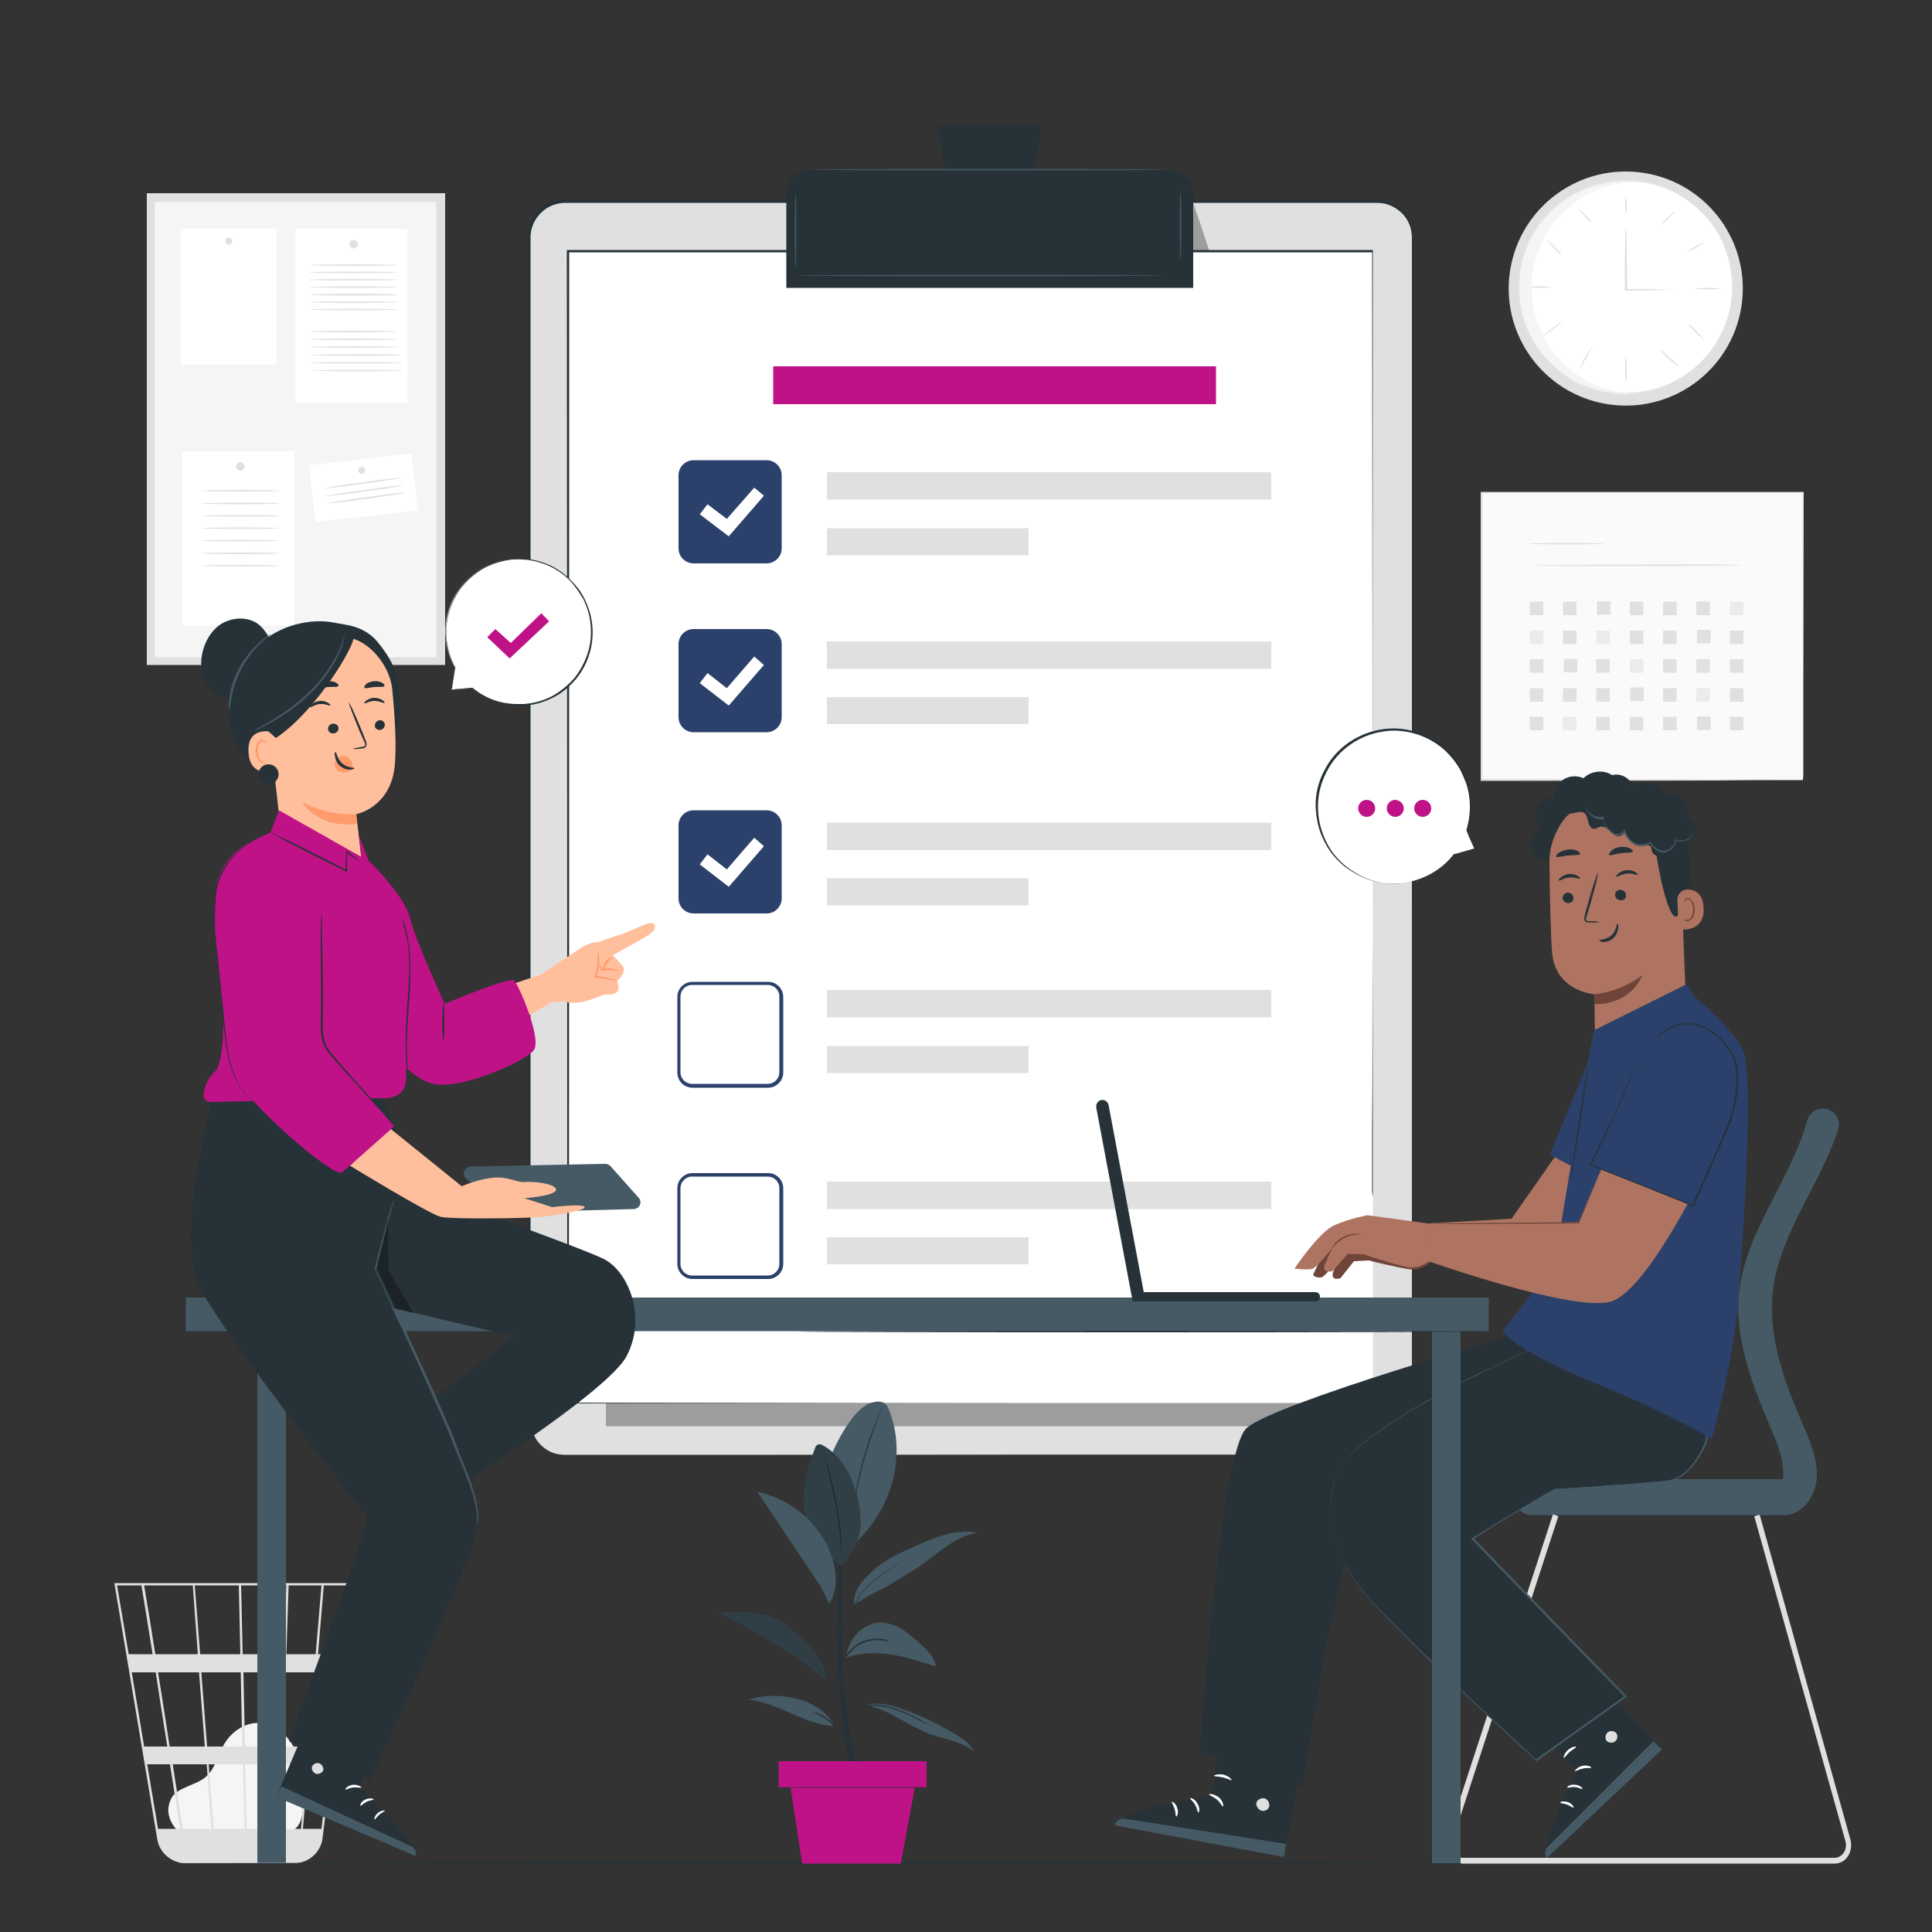 <?xml version="1.0" encoding="utf-8"?>
<!-- Generator: Adobe Illustrator 26.0.1, SVG Export Plug-In . SVG Version: 6.00 Build 0)  -->
<svg version="1.1" xmlns="http://www.w3.org/2000/svg" xmlns:xlink="http://www.w3.org/1999/xlink" x="0px" y="0px"
	 viewBox="0 0 500 500" style="enable-background:new 0 0 500 500;" xml:space="preserve">
<rect x="0" y="0" width="500" height="500" fill="#333333" stroke="none"/>
<style type="text/css">
	.st0{display:none;}
	.st1{display:inline;fill:#F5F5F5;}
	.st2{fill:#F5F5F5;}
	.st3{fill:#E0E0E0;}
	.st4{fill:#FAFAFA;}
	.st5{fill:#EBEBEB;}
	.st6{fill:#FFFFFF;}
	.st7{fill:#263238;}
	.st8{opacity:0.3;}
	.st9{fill:#455A64;}
	.st10{fill:#2B416B;}
	.st11{fill:#BF1287;}
	.st12{fill:#6F4439;}
	.st13{fill:#AE7461;}
	.st14{fill:#FFBF9D;}
	.st15{fill:#FF9A6C;}
</style>
<g id="Background_Complete">
</g>
<g id="Background_Simple" class="st0">
	<path class="st1" d="M77.5,100.7l0.8-3.8c6.7-32,30-58.1,61.1-67c4-1.1,8.1-2,12.2-2.5c29.8-3.9,61.4,8.6,80.8,31.9
		C244,73,252.1,90.6,267.7,99.2c20.3,11.2,45.1,3,66.6-5.4c21.4-8.3,46.3-16.5,66.6-5.2c12.7,7.1,20.7,20.6,24.8,34.6
		c10.9,37-2.9,78.5-29.4,106.1c-26.5,27.6-63.9,42.4-101.7,47.8c-52.9,7.5-109.6-3.2-152.8-35.5C98.6,209.3,71.1,154.3,77.5,100.7z"
		/>
</g>
<g id="Floor">
</g>
<g id="Tasks">
</g>
<g id="Plant">
</g>
<g id="Speech_Bubble_2">
</g>
<g id="Speech_Bubble_1">
</g>
<g id="Character_2">
</g>
<g id="Table">
</g>
<g id="Device">
</g>
<g id="Character_1">
	<g>
		<g>
			<g>
				<g>
					<path class="st2" d="M46.4,474.2c-1.3-1.1-4.3-4.7-2-8.9c0.8-1.5,2.6-2.3,4.2-3c1.6-0.7,3.3-1.3,4.6-2.4
						c2.5-2.1,3.2-5.7,4.8-8.5c1.9-3.3,5.5-5.7,9.2-5.5c4.3,0.2,7.9,3.7,9.5,7.7c1.6,4,1.7,8.4,1.7,12.8c0,2.4-0.1,5.1-1.8,6.7
						c-1.6,1.5-4.1,1.5-6.2,1.4c-7.8-0.2-15.6-0.5-23.5-0.7"/>
				</g>
			</g>
		</g>
		<g>
			<g>
				<g>
					<g>
						<path class="st3" d="M91.3,409.7H29.6L40.7,476c0.5,2.9,2.6,5.1,5.3,5.9c0.1,0,0.1,0,0.2,0.1c0.2,0,0.4,0.1,0.5,0.1
							c0.4,0.1,0.8,0.1,1.3,0.1c0,0,0,0,0,0.1l0.3,0c0,0,0,0,0,0h27.5c0.5,0,1-0.1,1.5-0.2c3.2-0.5,5.8-3.1,6.2-6.5L89,430l0.2-1.8
							h0l2.1-18.1L91.3,409.7z M79.7,452h-6.3l0.6-19.2h7.3L79.7,452z M81.9,432.7H88L85.7,452h-5.5L81.9,432.7z M63.8,473.3
							l-0.4-16.7h9.1L72,473.3H63.8z M54,456.6h8.9l0.4,16.7h-8L54,456.6z M54.7,473.3h-7.4c-0.7-4.5-1.6-10.4-2.6-16.7h8.8
							L54.7,473.3z M53.6,452l-1.5-19.2h10.2l0.4,19.2H53.6z M63.4,452l-0.4-19.2h10.5L72.7,452H63.4z M62.8,428.1l-0.4-17.8h11.7
							l-0.6,17.8H62.8z M62.2,428.1H51.8l-1.4-17.8h11.4L62.2,428.1z M51.2,428.1h-11c-0.4-2.5-0.8-4.8-1.1-6.9
							c-1.2-7.2-1.6-9.9-1.8-10.9h12.6L51.2,428.1z M51.5,432.7L53,452h-9.1c-0.3-2-0.6-3.9-0.9-5.9c-0.7-4.5-1.4-9.1-2.1-13.3H51.5
							z M43.3,452h-6l-3.2-19.2h6.2C41.2,438.7,42.2,445.3,43.3,452z M44,456.6c0.9,5.8,1.8,11.5,2.6,16.7h-5.7l-2.8-16.7H44z
							 M72.6,473.3l0.6-16.7h6.1l-1.4,16.7H72.6z M74.1,428.1l0.6-17.8h8.5l-1.5,17.8H74.1z M36.6,410.3c0.2,1.3,1.4,8.3,2.9,17.8
							h-6.2l-3-17.8H36.6z M83.2,473.3h-4.8l1.4-16.7h5.3L83.2,473.3z M88.5,428.1h-6.2l1.5-17.8h6.8L88.5,428.1z"/>
					</g>
				</g>
			</g>
		</g>
		<g>
			<g>
				<g>
					<rect x="383.4" y="127.4" class="st4" width="83.2" height="74.4"/>
				</g>
			</g>
			<g>
				<g>
					<g>
						<path class="st3" d="M466.6,201.9c0,0,0-0.5,0-1.4c0-0.9,0-2.2,0-4c0-3.5,0-8.6,0-15.1c0-13-0.1-31.6-0.1-54l0.2,0.2
							c-24,0-52.6,0-83.2,0h0l0.2-0.2c0,27.1,0,52.6,0,74.4l-0.2-0.2c24.8,0,45.6,0.1,60.2,0.1c7.3,0,13,0,17,0.1c2,0,3.5,0,4.5,0
							c0.5,0,0.9,0,1.2,0C466.5,201.9,466.6,201.9,466.6,201.9s-0.1,0-0.4,0c-0.3,0-0.6,0-1.1,0c-1,0-2.5,0-4.5,0
							c-3.9,0-9.7,0-16.9,0.1c-14.6,0-35.4,0.1-60.3,0.1l-0.2,0v-0.2c0-21.9,0-47.4,0-74.4v-0.2h0.2h0c30.6,0,59.2,0,83.2,0h0.2
							l0,0.2c0,22.4-0.1,41-0.1,54.1c0,6.5,0,11.6,0,15.1c0,1.7,0,3,0,4C466.6,201.4,466.6,201.9,466.6,201.9z"/>
					</g>
				</g>
			</g>
		</g>
		<g>
			<g>
				<g>
					<path class="st3" d="M415.3,140.7c0,0.1-4.4,0.2-9.8,0.2c-5.4,0-9.8-0.1-9.8-0.2c0-0.1,4.4-0.2,9.8-0.2
						C410.9,140.5,415.3,140.6,415.3,140.7z"/>
				</g>
			</g>
		</g>
		<g>
			<g>
				<g>
					<path class="st3" d="M450.6,146.3c0,0.1-12,0.2-26.9,0.2c-14.8,0-26.9-0.1-26.9-0.2c0-0.1,12-0.2,26.9-0.2
						C438.5,146,450.6,146.1,450.6,146.3z"/>
				</g>
			</g>
		</g>
		<g>
			<g>
				<rect x="395.9" y="155.7" class="st3" width="3.5" height="3.5"/>
			</g>
		</g>
		<g>
			<g>
				<rect x="404.5" y="155.7" class="st3" width="3.5" height="3.5"/>
			</g>
		</g>
		<g>
			<g>
				<rect x="413.3" y="155.6" class="st3" width="3.5" height="3.5"/>
			</g>
		</g>
		<g>
			<g>
				<rect x="421.8" y="155.7" class="st3" width="3.5" height="3.5"/>
			</g>
		</g>
		<g>
			<g>
				<rect x="430.4" y="155.7" class="st3" width="3.5" height="3.5"/>
			</g>
		</g>
		<g>
			<g>
				<rect x="439" y="155.7" class="st3" width="3.5" height="3.5"/>
			</g>
		</g>
		<g>
			<g>
				<rect x="447.7" y="155.7" class="st5" width="3.5" height="3.5"/>
			</g>
		</g>
		<g>
			<g>
				<rect x="395.9" y="163.2" class="st5" width="3.5" height="3.5"/>
			</g>
		</g>
		<g>
			<g>
				<rect x="404.5" y="163.2" class="st3" width="3.5" height="3.5"/>
			</g>
		</g>
		<g>
			<g>
				<rect x="413.1" y="163.2" class="st5" width="3.5" height="3.5"/>
			</g>
		</g>
		<g>
			<g>
				<rect x="421.8" y="163.2" class="st3" width="3.5" height="3.5"/>
			</g>
		</g>
		<g>
			<g>
				<rect x="430.4" y="163.2" class="st3" width="3.5" height="3.5"/>
			</g>
		</g>
		<g>
			<g>
				<rect x="439.2" y="163" class="st3" width="3.5" height="3.5"/>
			</g>
		</g>
		<g>
			<g>
				<rect x="447.7" y="163.2" class="st3" width="3.5" height="3.5"/>
			</g>
		</g>
		<g>
			<g>
				<rect x="395.9" y="170.6" class="st3" width="3.5" height="3.5"/>
			</g>
		</g>
		<g>
			<g>
				<rect x="404.7" y="170.5" class="st3" width="3.5" height="3.5"/>
			</g>
		</g>
		<g>
			<g>
				<rect x="413.1" y="170.6" class="st3" width="3.5" height="3.5"/>
			</g>
		</g>
		<g>
			<g>
				<rect x="421.8" y="170.6" class="st5" width="3.5" height="3.5"/>
			</g>
		</g>
		<g>
			<g>
				<rect x="430.4" y="170.6" class="st3" width="3.5" height="3.5"/>
			</g>
		</g>
		<g>
			<g>
				<rect x="439" y="170.6" class="st3" width="3.5" height="3.5"/>
			</g>
		</g>
		<g>
			<g>
				<rect x="447.7" y="170.6" class="st3" width="3.5" height="3.5"/>
			</g>
		</g>
		<g>
			<g>
				<rect x="395.9" y="178.1" class="st3" width="3.5" height="3.5"/>
			</g>
		</g>
		<g>
			<g>
				<rect x="404.5" y="178.1" class="st3" width="3.5" height="3.5"/>
			</g>
		</g>
		<g>
			<g>
				<rect x="413.1" y="178.1" class="st3" width="3.5" height="3.5"/>
			</g>
		</g>
		<g>
			<g>
				<rect x="421.9" y="177.9" class="st3" width="3.5" height="3.5"/>
			</g>
		</g>
		<g>
			<g>
				<rect x="430.4" y="178.1" class="st3" width="3.5" height="3.5"/>
			</g>
		</g>
		<g>
			<g>
				<rect x="439" y="178.1" class="st5" width="3.5" height="3.5"/>
			</g>
		</g>
		<g>
			<g>
				<rect x="447.7" y="178.1" class="st3" width="3.5" height="3.5"/>
			</g>
		</g>
		<g>
			<g>
				<rect x="395.9" y="185.5" class="st3" width="3.5" height="3.5"/>
			</g>
		</g>
		<g>
			<g>
				<rect x="404.5" y="185.5" class="st5" width="3.5" height="3.5"/>
			</g>
		</g>
		<g>
			<g>
				<rect x="413.1" y="185.5" class="st3" width="3.5" height="3.5"/>
			</g>
		</g>
		<g>
			<g>
				<rect x="421.8" y="185.5" class="st3" width="3.5" height="3.5"/>
			</g>
		</g>
		<g>
			<g>
				<rect x="430.4" y="185.5" class="st3" width="3.5" height="3.5"/>
			</g>
		</g>
		<g>
			<g>
				<rect x="439.2" y="185.4" class="st3" width="3.5" height="3.5"/>
			</g>
		</g>
		<g>
			<g>
				<rect x="447.7" y="185.5" class="st3" width="3.5" height="3.5"/>
			</g>
		</g>
		<g>
			<g>
				<g>
					
						<ellipse transform="matrix(0.159 -0.987 0.987 0.159 280.337 477.965)" class="st3" cx="420.6" cy="74.5" rx="30.3" ry="30.3"/>
				</g>
			</g>
		</g>
		<g>
			<g>
				<g>
					<circle class="st6" cx="420.9" cy="74.2" r="27.4"/>
				</g>
			</g>
		</g>
		<g>
			<g>
				<g>
					<g>
						<g>
							<g>
								<g>
									<g>
										<g>
											<g>
												<path class="st5" d="M393.2,72.5c0,0,0,0.2,0,0.4c0,0.3,0,0.7,0,1.3c0,0.3,0,0.6,0,1c0,0.4,0.1,0.7,0.1,1.2
													c0,0.4,0.1,0.9,0.1,1.4c0,0.5,0.2,1,0.3,1.5c0.3,2.2,1.2,4.7,2.6,7.5c1.4,2.8,3.5,5.7,6.5,8.2c0.4,0.3,0.7,0.6,1.1,1
													c0.4,0.3,0.8,0.6,1.2,0.9c0.4,0.3,0.8,0.6,1.3,0.9c0.5,0.3,0.9,0.5,1.4,0.8c0.2,0.1,0.5,0.3,0.7,0.4
													c0.2,0.1,0.5,0.2,0.7,0.3c0.5,0.2,1,0.4,1.5,0.7c0.5,0.2,1.1,0.4,1.6,0.5c0.5,0.2,1.1,0.4,1.6,0.5
													c1.1,0.2,2.3,0.5,3.4,0.6c0.6,0.1,1.2,0.2,1.8,0.2c0.6,0,1.2,0,1.8,0c0.3,0,0.6,0,0.9,0c0.3,0,0.6-0.1,0.9-0.1
													c0.6-0.1,1.2-0.1,1.9-0.2c1.2-0.2,2.5-0.4,3.7-0.8l0.9-0.3c0.2,0,0.3-0.1,0.5-0.1l0.5-0.2c0.6-0.2,1.2-0.5,1.8-0.7
													c0.6-0.3,1.2-0.6,1.8-0.9c0.3-0.2,0.6-0.3,0.9-0.5l0.8-0.6c1.2-0.7,2.2-1.6,3.3-2.4c0.5-0.5,1-1,1.5-1.4l0.4-0.4
													l0.3-0.4l0.7-0.8l0.7-0.8l0.6-0.9l0.6-0.9L444,89c0.1-0.2,0.2-0.3,0.3-0.5c0.4-0.6,0.7-1.2,1.1-1.9
													c0.3-0.7,0.6-1.3,0.9-2c1.1-2.7,1.7-5.6,2-8.5c0.2-3-0.1-5.9-0.8-8.7c-0.2-0.7-0.4-1.4-0.6-2.1c-0.3-0.7-0.5-1.3-0.8-2
													l-0.2-0.5l-0.2-0.5l-0.5-0.9l-0.5-0.9l-0.6-0.9l-0.6-0.9l-0.3-0.4l-0.3-0.4c-0.4-0.5-0.9-1.1-1.3-1.6
													c-1-1-1.9-2-2.9-2.8l-0.8-0.7c-0.3-0.2-0.5-0.4-0.8-0.6c-0.6-0.4-1.1-0.8-1.6-1.1c-0.6-0.3-1.1-0.6-1.7-1l-0.4-0.2
													c-0.1-0.1-0.3-0.1-0.4-0.2l-0.9-0.4c-1.2-0.6-2.4-0.9-3.6-1.3c-0.6-0.2-1.2-0.3-1.8-0.4c-0.3-0.1-0.6-0.1-0.9-0.2
													c-0.3-0.1-0.6-0.1-0.9-0.1c-0.6-0.1-1.2-0.1-1.8-0.2c-0.6,0-1.2,0-1.8,0c-1.2-0.1-2.3,0.1-3.5,0.2
													c-0.6,0-1.1,0.2-1.7,0.3c-0.6,0.1-1.1,0.2-1.6,0.3c-0.5,0.2-1.1,0.3-1.6,0.5c-0.3,0.1-0.5,0.2-0.8,0.2
													c-0.2,0.1-0.5,0.2-0.7,0.3c-0.5,0.2-1,0.4-1.5,0.6c-0.5,0.2-0.9,0.5-1.4,0.7c-0.5,0.2-0.9,0.5-1.3,0.7
													c-0.4,0.3-0.8,0.5-1.2,0.8c-3.3,2.2-5.7,4.8-7.5,7.3c-1.7,2.6-2.9,5-3.5,7.1c-0.2,0.5-0.4,1-0.5,1.5
													c-0.1,0.5-0.2,0.9-0.3,1.3c-0.1,0.4-0.2,0.8-0.2,1.1c0,0.4-0.1,0.7-0.1,1c-0.1,0.6-0.1,1-0.2,1.3
													C393.3,72.4,393.2,72.5,393.2,72.5s0-0.2,0-0.4c0-0.3,0.1-0.7,0.1-1.3c0-0.3,0.1-0.6,0.1-1c0.1-0.4,0.2-0.7,0.2-1.1
													c0.1-0.4,0.2-0.9,0.3-1.3c0.1-0.5,0.3-1,0.4-1.5c0.6-2.1,1.8-4.6,3.5-7.2c1.8-2.6,4.2-5.2,7.5-7.4
													c0.4-0.3,0.8-0.5,1.3-0.8c0.4-0.2,0.9-0.5,1.3-0.7c0.5-0.2,0.9-0.5,1.4-0.7c0.5-0.2,1-0.4,1.5-0.6
													c0.2-0.1,0.5-0.2,0.8-0.3c0.3-0.1,0.5-0.2,0.8-0.2c0.5-0.2,1.1-0.3,1.6-0.5c0.5-0.1,1.1-0.2,1.7-0.3
													c0.6-0.1,1.1-0.3,1.7-0.3c1.2-0.1,2.3-0.3,3.5-0.2c0.6,0,1.2,0,1.8,0c0.6,0.1,1.2,0.1,1.8,0.2c0.3,0,0.6,0.1,0.9,0.1
													c0.3,0.1,0.6,0.1,0.9,0.2c0.6,0.1,1.2,0.3,1.8,0.4c1.2,0.4,2.5,0.7,3.6,1.3l0.9,0.4c0.1,0.1,0.3,0.1,0.4,0.2l0.4,0.2
													c0.6,0.3,1.2,0.7,1.7,1c0.6,0.4,1.1,0.8,1.7,1.1c0.3,0.2,0.6,0.4,0.8,0.6l0.8,0.7c1.1,0.8,2,1.9,3,2.9
													c0.4,0.5,0.9,1.1,1.3,1.6l0.3,0.4l0.3,0.4l0.6,0.9l0.6,0.9l0.5,0.9l0.5,1l0.2,0.5l0.2,0.5c0.3,0.7,0.5,1.3,0.8,2
													c0.2,0.7,0.4,1.4,0.6,2.1c0.7,2.8,1,5.8,0.9,8.8c-0.2,3-0.9,5.9-2,8.6c-0.3,0.7-0.6,1.3-0.9,2c-0.4,0.6-0.7,1.3-1.1,1.9
													c-0.1,0.2-0.2,0.3-0.3,0.5l-0.3,0.4l-0.6,0.9l-0.6,0.9l-0.7,0.8l-0.7,0.8l-0.3,0.4l-0.4,0.4c-0.5,0.5-1,1-1.5,1.5
													c-1.1,0.9-2.1,1.8-3.3,2.5l-0.9,0.6c-0.3,0.2-0.6,0.3-0.9,0.5c-0.6,0.3-1.2,0.6-1.8,0.9c-0.6,0.2-1.2,0.5-1.8,0.7
													l-0.5,0.2c-0.2,0.1-0.3,0.1-0.5,0.1l-0.9,0.3c-1.2,0.4-2.5,0.6-3.8,0.8c-0.6,0.1-1.3,0.1-1.9,0.2
													c-0.3,0-0.6,0.1-0.9,0.1c-0.3,0-0.6,0-0.9,0c-0.6,0-1.2,0-1.8,0c-0.6,0-1.2-0.1-1.8-0.2c-1.2-0.1-2.3-0.4-3.5-0.6
													c-0.6-0.1-1.1-0.3-1.6-0.5c-0.5-0.2-1.1-0.3-1.6-0.5c-0.5-0.2-1-0.5-1.5-0.7c-0.3-0.1-0.5-0.2-0.7-0.3
													c-0.2-0.1-0.5-0.3-0.7-0.4c-0.5-0.3-0.9-0.5-1.4-0.8c-0.5-0.3-0.9-0.6-1.3-0.9c-0.4-0.3-0.8-0.6-1.2-0.9
													c-0.4-0.3-0.8-0.7-1.1-1c-3-2.6-5.1-5.5-6.5-8.3c-1.4-2.8-2.2-5.4-2.5-7.6c-0.1-0.5-0.2-1-0.2-1.5
													c0-0.5-0.1-0.9-0.1-1.4c0-0.4-0.1-0.8-0.1-1.2c0-0.4,0-0.7,0-1c0-0.6,0-1,0-1.3C393.2,72.7,393.2,72.5,393.2,72.5z"/>
											</g>
										</g>
									</g>
								</g>
							</g>
						</g>
					</g>
				</g>
			</g>
		</g>
		<g>
			<g>
				<g>
					<g>
						<g>
							<g>
								<g>
									<g>
										<g>
											<g>
												<path class="st3" d="M433.4,74.9c0,0-0.3,0-1,0.1c-0.7,0-1.6,0-2.7,0.1c-2.3,0-5.4,0.1-9,0.1l-0.2,0l0-0.2
													c0-0.6,0-1.2,0-1.8c0-4,0-7.6,0.1-10.2c0-1.3,0-2.3,0.1-3.1c0-0.7,0-1.1,0.1-1.1c0,0,0,0.4,0.1,1.1c0,0.8,0,1.8,0.1,3.1
													c0,2.6,0.1,6.2,0.1,10.2c0,0.6,0,1.2,0,1.8l-0.2-0.2c3.6,0,6.8,0,9,0.1c1.1,0,2,0,2.7,0.1
													C433.1,74.9,433.4,74.9,433.4,74.9z"/>
											</g>
										</g>
									</g>
								</g>
							</g>
						</g>
					</g>
				</g>
			</g>
			<g>
				<g>
					<g>
						<g>
							<g>
								<g>
									<g>
										<g>
											<g>
												<path class="st3" d="M420.8,51c0.1,0,0.2,1,0.2,2.3c0,1.3-0.1,2.3-0.2,2.3c-0.1,0-0.2-1-0.2-2.3
													C420.7,52.1,420.7,51,420.8,51z"/>
											</g>
										</g>
									</g>
								</g>
							</g>
						</g>
					</g>
				</g>
			</g>
			<g>
				<g>
					<g>
						<g>
							<g>
								<g>
									<g>
										<g>
											<g>
												<path class="st3" d="M433.4,54.7c0.1,0.1-0.6,0.8-1.5,1.7c-0.9,0.9-1.7,1.6-1.7,1.5c-0.1-0.1,0.6-0.8,1.5-1.7
													C432.6,55.3,433.3,54.7,433.4,54.7z"/>
											</g>
										</g>
									</g>
								</g>
							</g>
						</g>
					</g>
				</g>
			</g>
			<g>
				<g>
					<g>
						<g>
							<g>
								<g>
									<g>
										<g>
											<g>
												<path class="st3" d="M440.8,62.8c0,0.1-0.8,0.6-1.9,1.3c-1.1,0.7-1.9,1.2-2,1.1c-0.1-0.1,0.7-0.7,1.8-1.4
													C439.8,63.1,440.7,62.7,440.8,62.8z"/>
											</g>
										</g>
									</g>
								</g>
							</g>
						</g>
					</g>
				</g>
			</g>
			<g>
				<g>
					<g>
						<g>
							<g>
								<g>
									<g>
										<g>
											<g>
												<path class="st3" d="M445.1,74.7c0,0.1-1.4,0.2-3.2,0.2c-1.7,0-3.2-0.1-3.2-0.2c0-0.1,1.4-0.2,3.2-0.2
													C443.7,74.5,445.1,74.6,445.1,74.7z"/>
											</g>
										</g>
									</g>
								</g>
							</g>
						</g>
					</g>
				</g>
			</g>
			<g>
				<g>
					<g>
						<g>
							<g>
								<g>
									<g>
										<g>
											<g>
												<path class="st3" d="M401.2,74.3c0,0.1-1.3,0.2-3,0.2c-1.6,0-3-0.1-3-0.2c0-0.1,1.3-0.2,3-0.2
													C399.9,74.1,401.2,74.2,401.2,74.3z"/>
											</g>
										</g>
									</g>
								</g>
							</g>
						</g>
					</g>
				</g>
			</g>
			<g>
				<g>
					<g>
						<g>
							<g>
								<g>
									<g>
										<g>
											<g>
												<path class="st3" d="M404.3,83.1c0.1,0.1-0.9,1-2.3,2c-1.3,1.1-2.4,1.8-2.5,1.8c-0.1-0.1,1-1,2.3-2
													C403.2,83.9,404.3,83.1,404.3,83.1z"/>
											</g>
										</g>
									</g>
								</g>
							</g>
						</g>
					</g>
				</g>
			</g>
			<g>
				<g>
					<g>
						<g>
							<g>
								<g>
									<g>
										<g>
											<g>
												<path class="st3" d="M412,90c0.1,0.1-0.7,1.2-1.5,2.7c-0.9,1.4-1.5,2.6-1.6,2.6c-0.1,0,0.4-1.3,1.3-2.8
													C411,91,411.9,90,412,90z"/>
											</g>
										</g>
									</g>
								</g>
							</g>
						</g>
					</g>
				</g>
			</g>
			<g>
				<g>
					<g>
						<g>
							<g>
								<g>
									<g>
										<g>
											<g>
												<path class="st3" d="M420.8,98.9c-0.1,0-0.2-1.4-0.2-3.2c0-1.7,0.1-3.2,0.2-3.2c0.1,0,0.2,1.4,0.2,3.2
													C421,97.4,420.9,98.9,420.8,98.9z"/>
											</g>
										</g>
									</g>
								</g>
							</g>
						</g>
					</g>
				</g>
			</g>
			<g>
				<g>
					<g>
						<g>
							<g>
								<g>
									<g>
										<g>
											<g>
												<path class="st3" d="M434.5,94.7c-0.1,0.1-1.3-0.6-2.6-1.8c-1.3-1.1-2.2-2.3-2.1-2.3c0.1-0.1,1.1,0.9,2.4,2.1
													C433.4,93.7,434.5,94.6,434.5,94.7z"/>
											</g>
										</g>
									</g>
								</g>
							</g>
						</g>
					</g>
				</g>
			</g>
			<g>
				<g>
					<g>
						<g>
							<g>
								<g>
									<g>
										<g>
											<g>
												<path class="st3" d="M440.9,87.8c-0.1,0.1-1-0.8-2.1-1.8c-1.1-1.1-1.9-2-1.8-2.1c0.1-0.1,1,0.8,2.1,1.8
													C440.1,86.8,440.9,87.7,440.9,87.8z"/>
											</g>
										</g>
									</g>
								</g>
							</g>
						</g>
					</g>
				</g>
			</g>
			<g>
				<g>
					<g>
						<g>
							<g>
								<g>
									<g>
										<g>
											<g>
												<path class="st3" d="M404,65.8c-0.1,0.1-0.9-0.6-1.8-1.6c-1-1-1.7-1.8-1.6-1.8c0.1-0.1,0.9,0.6,1.8,1.6
													C403.4,64.9,404.1,65.7,404,65.8z"/>
											</g>
										</g>
									</g>
								</g>
							</g>
						</g>
					</g>
				</g>
			</g>
			<g>
				<g>
					<g>
						<g>
							<g>
								<g>
									<g>
										<g>
											<g>
												<path class="st3" d="M411.9,57.5c-0.1,0.1-0.9-0.6-1.8-1.6c-0.9-0.9-1.6-1.7-1.6-1.8c0.1-0.1,0.9,0.6,1.8,1.6
													C411.3,56.6,412,57.4,411.9,57.5z"/>
											</g>
										</g>
									</g>
								</g>
							</g>
						</g>
					</g>
				</g>
			</g>
		</g>
		<g>
			<g>
				<g>
					<path class="st2" d="M396.4,74.5c0-14.6,11.4-26.5,25.8-27.4c-0.5,0-1.1-0.1-1.6-0.1c-15.2,0-27.4,12.3-27.4,27.4
						c0,15.2,12.3,27.4,27.4,27.4c0.5,0,1.1,0,1.6-0.1C407.8,101,396.4,89.1,396.4,74.5z"/>
				</g>
			</g>
		</g>
		<g>
			<g>
				<g>
					<rect x="38" y="50" class="st3" width="77.2" height="122.1"/>
				</g>
			</g>
		</g>
		<g>
			<g>
				<g>
					<rect x="40.1" y="52.3" class="st2" width="72.8" height="117.8"/>
				</g>
			</g>
		</g>
		<g>
			<g>
				<g>
					<g>
						<rect x="76.5" y="59.2" class="st6" width="29" height="45.1"/>
					</g>
				</g>
			</g>
			<g>
				<g>
					<g>
						<path class="st3" d="M92.6,63.2c0,0.6-0.5,1.1-1.1,1.1c-0.6,0-1.1-0.5-1.1-1.1c0-0.6,0.5-1.1,1.1-1.1
							C92.1,62.1,92.6,62.6,92.6,63.2z"/>
					</g>
				</g>
			</g>
		</g>
		<g>
			<g>
				<g>
					<g>
						<rect x="47.2" y="116.8" class="st6" width="29" height="45.1"/>
					</g>
				</g>
			</g>
			<g>
				<g>
					<g>
						<path class="st3" d="M63.3,120.7c0,0.6-0.5,1.1-1.1,1.1c-0.6,0-1.1-0.5-1.1-1.1c0-0.6,0.5-1.1,1.1-1.1
							C62.8,119.7,63.3,120.2,63.3,120.7z"/>
					</g>
				</g>
			</g>
		</g>
		<g>
			<g>
				<g>
					<g>
						<rect x="46.8" y="59.2" class="st6" width="24.8" height="35.2"/>
					</g>
				</g>
			</g>
			<g>
				<g>
					<g>
						<path class="st3" d="M60.1,62.4c0,0.5-0.4,0.9-0.9,0.9c-0.5,0-0.9-0.4-0.9-0.9c0-0.5,0.4-0.9,0.9-0.9
							C59.7,61.5,60.1,61.9,60.1,62.4z"/>
					</g>
				</g>
			</g>
		</g>
		<g>
			<g>
				<g>
					<g>
						
							<rect x="80.7" y="118.8" transform="matrix(0.994 -0.112 0.112 0.994 -13.557 11.339)" class="st6" width="26.7" height="14.8"/>
					</g>
				</g>
			</g>
			<g>
				<g>
					<g>
						<path class="st3" d="M94.5,121.7c0,0.5-0.4,0.9-0.9,0.9c-0.5,0-0.9-0.4-0.9-0.9s0.4-0.9,0.9-0.9
							C94,120.7,94.5,121.2,94.5,121.7z"/>
					</g>
				</g>
			</g>
		</g>
		<g>
			<g>
				<g>
					<g>
						<path class="st3" d="M72.4,127c0,0.1-4.6,0.2-10.2,0.2c-5.6,0-10.2-0.1-10.2-0.2s4.6-0.2,10.2-0.2
							C67.8,126.8,72.4,126.9,72.4,127z"/>
					</g>
				</g>
			</g>
		</g>
		<g>
			<g>
				<g>
					<g>
						<path class="st3" d="M72.4,130.3c0,0.1-4.6,0.2-10.2,0.2c-5.6,0-10.2-0.1-10.2-0.2c0-0.1,4.6-0.2,10.2-0.2
							C67.8,130.1,72.4,130.1,72.4,130.3z"/>
					</g>
				</g>
			</g>
		</g>
		<g>
			<g>
				<g>
					<g>
						<path class="st3" d="M72.4,133.5c0,0.1-4.6,0.2-10.2,0.2c-5.6,0-10.2-0.1-10.2-0.2c0-0.1,4.6-0.2,10.2-0.2
							C67.8,133.3,72.4,133.4,72.4,133.5z"/>
					</g>
				</g>
			</g>
		</g>
		<g>
			<g>
				<g>
					<g>
						<path class="st3" d="M72.4,136.7c0,0.1-4.6,0.2-10.2,0.2c-5.6,0-10.2-0.1-10.2-0.2c0-0.1,4.6-0.2,10.2-0.2
							C67.8,136.5,72.4,136.6,72.4,136.7z"/>
					</g>
				</g>
			</g>
		</g>
		<g>
			<g>
				<g>
					<g>
						<path class="st3" d="M72.4,139.9c0,0.1-4.6,0.2-10.2,0.2c-5.6,0-10.2-0.1-10.2-0.2c0-0.1,4.6-0.2,10.2-0.2
							C67.8,139.7,72.4,139.8,72.4,139.9z"/>
					</g>
				</g>
			</g>
		</g>
		<g>
			<g>
				<g>
					<g>
						<path class="st3" d="M72.4,143.2c0,0.1-4.6,0.2-10.2,0.2c-5.6,0-10.2-0.1-10.2-0.2c0-0.1,4.6-0.2,10.2-0.2
							C67.8,142.9,72.4,143,72.4,143.2z"/>
					</g>
				</g>
			</g>
		</g>
		<g>
			<g>
				<g>
					<g>
						<path class="st3" d="M72.4,146.4c0,0.1-4.6,0.2-10.2,0.2c-5.6,0-10.2-0.1-10.2-0.2c0-0.1,4.6-0.2,10.2-0.2
							C67.8,146.2,72.4,146.3,72.4,146.4z"/>
					</g>
				</g>
			</g>
		</g>
		<g>
			<g>
				<g>
					<g>
						<path class="st3" d="M104,123.6c0,0.1-4.5,0.9-10.1,1.6c-5.6,0.8-10.1,1.3-10.1,1.2c0-0.1,4.5-0.9,10.1-1.6
							C99.5,124,104,123.5,104,123.6z"/>
					</g>
				</g>
			</g>
		</g>
		<g>
			<g>
				<g>
					<g>
						<path class="st3" d="M104.4,125.6c0,0.1-4.5,0.9-10.1,1.6c-5.6,0.8-10.1,1.3-10.1,1.2s4.5-0.9,10.1-1.6
							C99.9,126,104.4,125.5,104.4,125.6z"/>
					</g>
				</g>
			</g>
		</g>
		<g>
			<g>
				<g>
					<g>
						<path class="st3" d="M104.8,127.5c0,0.1-4.5,0.9-10.1,1.6c-5.6,0.8-10.1,1.3-10.1,1.2c0-0.1,4.5-0.9,10.1-1.6
							C100.2,127.9,104.8,127.3,104.8,127.5z"/>
					</g>
				</g>
			</g>
		</g>
		<g>
			<g>
				<g>
					<g>
						<path class="st3" d="M103,68.6c0,0.1-5.2,0.2-11.5,0.2c-6.4,0-11.5-0.1-11.5-0.2c0-0.1,5.2-0.2,11.5-0.2
							C97.8,68.4,103,68.5,103,68.6z"/>
					</g>
				</g>
			</g>
		</g>
		<g>
			<g>
				<g>
					<g>
						<path class="st3" d="M103,70.5c0,0.1-5.2,0.2-11.5,0.2c-6.4,0-11.5-0.1-11.5-0.2s5.2-0.2,11.5-0.2
							C97.8,70.3,103,70.4,103,70.5z"/>
					</g>
				</g>
			</g>
		</g>
		<g>
			<g>
				<g>
					<g>
						<path class="st3" d="M103,72.4c0,0.1-5.2,0.2-11.5,0.2c-6.4,0-11.5-0.1-11.5-0.2c0-0.1,5.2-0.2,11.5-0.2
							C97.8,72.2,103,72.3,103,72.4z"/>
					</g>
				</g>
			</g>
		</g>
		<g>
			<g>
				<g>
					<g>
						<path class="st3" d="M103,74.3c0,0.1-5.2,0.2-11.5,0.2c-6.4,0-11.5-0.1-11.5-0.2c0-0.1,5.2-0.2,11.5-0.2
							C97.8,74.1,103,74.2,103,74.3z"/>
					</g>
				</g>
			</g>
		</g>
		<g>
			<g>
				<g>
					<g>
						<path class="st3" d="M103,76.3c0,0.1-5.2,0.2-11.5,0.2c-6.4,0-11.5-0.1-11.5-0.2S85.1,76,91.5,76C97.8,76,103,76.1,103,76.3z"
							/>
					</g>
				</g>
			</g>
		</g>
		<g>
			<g>
				<g>
					<g>
						<path class="st3" d="M103,78.2c0,0.1-5.2,0.2-11.5,0.2c-6.4,0-11.5-0.1-11.5-0.2S85.1,78,91.5,78C97.8,78,103,78.1,103,78.2z"
							/>
					</g>
				</g>
			</g>
		</g>
		<g>
			<g>
				<g>
					<g>
						<path class="st3" d="M103,80.1c0,0.1-5.2,0.2-11.5,0.2c-6.4,0-11.5-0.1-11.5-0.2s5.2-0.2,11.5-0.2C97.8,79.9,103,80,103,80.1z
							"/>
					</g>
				</g>
			</g>
		</g>
		<g>
			<g>
				<g>
					<g>
						<path class="st3" d="M103,85.8c0,0.1-5.2,0.2-11.5,0.2C85.1,86,80,85.9,80,85.8c0-0.1,5.2-0.2,11.5-0.2
							C97.8,85.6,103,85.7,103,85.8z"/>
					</g>
				</g>
			</g>
		</g>
		<g>
			<g>
				<g>
					<g>
						<path class="st3" d="M103.1,87.8c0,0.1-5.2,0.2-11.5,0.2c-6.4,0-11.5-0.1-11.5-0.2s5.2-0.2,11.5-0.2
							C98,87.6,103.1,87.7,103.1,87.8z"/>
					</g>
				</g>
			</g>
		</g>
		<g>
			<g>
				<g>
					<g>
						<path class="st3" d="M103.3,89.8c0,0.1-5.2,0.2-11.5,0.2c-6.4,0-11.5-0.1-11.5-0.2c0-0.1,5.2-0.2,11.5-0.2
							C98.1,89.6,103.3,89.7,103.3,89.8z"/>
					</g>
				</g>
			</g>
		</g>
		<g>
			<g>
				<g>
					<g>
						<path class="st3" d="M103.5,91.9c0,0.1-5.2,0.2-11.5,0.2c-6.4,0-11.5-0.1-11.5-0.2s5.2-0.2,11.5-0.2
							C98.3,91.6,103.5,91.7,103.5,91.9z"/>
					</g>
				</g>
			</g>
		</g>
		<g>
			<g>
				<g>
					<g>
						<path class="st3" d="M103.6,93.9c0,0.1-5.2,0.2-11.5,0.2c-6.4,0-11.5-0.1-11.5-0.2c0-0.1,5.2-0.2,11.5-0.2
							C98.5,93.7,103.6,93.8,103.6,93.9z"/>
					</g>
				</g>
			</g>
		</g>
		<g>
			<g>
				<g>
					<g>
						<path class="st3" d="M103.8,95.9c0,0.1-5.2,0.2-11.5,0.2c-6.4,0-11.5-0.1-11.5-0.2c0-0.1,5.2-0.2,11.5-0.2
							C98.6,95.7,103.8,95.8,103.8,95.9z"/>
					</g>
				</g>
			</g>
		</g>
		<path class="st7" d="M480.1,482.3c0,0.1-103,0.3-230.1,0.3c-127.1,0-230.2-0.1-230.2-0.3c0-0.1,103-0.3,230.2-0.3
			C377.1,482.1,480.1,482.2,480.1,482.3z"/>
		<g>
			<g>
				<g>
					<g>
						<g>
							<path class="st3" d="M356.3,376.5H146.1c-5.1,0-9.2-4.1-9.2-9.2v-306c0-5.1,4.1-9.2,9.2-9.2h210.1c5.1,0,9.2,4.1,9.2,9.2v306
								C365.5,372.3,361.4,376.5,356.3,376.5z"/>
						</g>
					</g>
					<g>
						<g>
							<g>
								<path class="st7" d="M356.3,376.5c0,0,0.2,0,0.7,0c0.5,0,1.2-0.1,2.1-0.4c0.9-0.3,1.9-0.8,3-1.6c1.1-0.9,2.1-2.1,2.8-3.8
									c0.3-0.8,0.5-1.8,0.6-2.8c0.1-1,0-2.1,0-3.2c0-2.2,0-4.7,0-7.3c0-5.3,0-11.4,0-18.3c0-27.6,0-67.5-0.1-116.8
									c0-24.7,0-51.7,0-80.7c0-14.5,0-29.5,0-44.9c0-7.7,0-15.6,0-23.5c0-4,0-8,0-12c0-2-0.8-3.9-2-5.4c-1.3-1.5-3-2.6-5-3.1
									c-1-0.2-2-0.2-3-0.2c-1,0-2,0-3.1,0c-2.1,0-4.1,0-6.2,0c-4.1,0-8.3,0-12.5,0c-8.3,0-16.8,0-25.3,0c-17.1,0-34.5,0-52.2,0
									c-35.5,0-72.2,0-109.8,0c-2.3,0-4.6,0.9-6.2,2.5c-1.7,1.6-2.7,3.8-2.8,6.1c0,4.7,0,9.3,0,14c0,9.3,0,18.5,0,27.7
									c0,18.3,0,36.4,0,54.1c0,35.5,0,69.7,0,102.3c0,32.6,0,63.6,0,92.6c0,3.6,0,7.2,0,10.8c0,1.8,0,3.6,0,5.3
									c0.1,1.7,0.7,3.4,1.6,4.8c1,1.4,2.4,2.5,3.9,3.2c0.8,0.3,1.6,0.5,2.5,0.6c0.8,0.1,1.7,0.1,2.6,0.1c3.4,0,6.8,0,10.2,0
									c13.5,0,26.4,0,38.7,0c49.3,0,89.2,0.1,116.8,0.1c13.8,0,24.5,0,31.8,0c3.6,0,6.4,0,8.3,0
									C355.3,376.5,356.3,376.5,356.3,376.5s-1,0-2.8,0c-1.9,0-4.6,0-8.3,0c-7.3,0-18,0-31.8,0c-27.6,0-67.5,0-116.8,0.1
									c-12.3,0-25.3,0-38.7,0c-3.4,0-6.8,0-10.2,0c-0.9,0-1.7,0-2.6-0.1c-0.9-0.1-1.7-0.3-2.6-0.7c-1.6-0.7-3.1-1.8-4.1-3.3
									c-1-1.5-1.6-3.2-1.7-5c0-1.8,0-3.5,0-5.3c0-3.6,0-7.2,0-10.8c0-29,0-60,0-92.6c0-32.6,0-66.8,0-102.3c0-17.7,0-35.8,0-54.1
									c0-9.2,0-18.4,0-27.7c0-4.7,0-9.3,0-14c0.1-2.4,1.2-4.7,2.9-6.4c1.7-1.7,4.1-2.6,6.5-2.6c37.6,0,74.4,0,109.8,0
									c17.7,0,35.2,0,52.2,0c8.5,0,17,0,25.3,0c4.2,0,8.3,0,12.5,0c2.1,0,4.1,0,6.2,0c1,0,2,0,3.1,0c1,0,2.1,0,3.1,0.2
									c2,0.4,3.9,1.6,5.2,3.2c1.3,1.6,2.1,3.6,2.1,5.7c0,4,0,8,0,12c0,7.9,0,15.8,0,23.5c0,15.4,0,30.4,0,44.9c0,29,0,56,0,80.7
									c0,49.3-0.1,89.2-0.1,116.8c0,6.9,0,13,0,18.3c0,2.7,0,5.1,0,7.3c0,1.1,0,2.2,0,3.2c-0.1,1-0.3,2-0.6,2.8
									c-0.7,1.7-1.7,3-2.8,3.8c-1.1,0.9-2.2,1.3-3,1.6c-0.9,0.3-1.6,0.4-2.1,0.4C356.5,376.5,356.3,376.5,356.3,376.5z"/>
							</g>
						</g>
					</g>
				</g>
				<g class="st8">
					<g>
						<polygon points="156.8,369.1 348.7,369.1 346.6,329.2 346.6,308 156.8,337.7 						"/>
					</g>
				</g>
				<g class="st8">
					<g>
						<polygon points="308.9,52.7 313.2,65.6 313.2,71.9 308.3,71.9 						"/>
					</g>
				</g>
				<g>
					<g>
						<g>
							<polygon class="st6" points="147.1,65 147.1,363.1 302.6,363.1 355.3,363.1 355.3,65 							"/>
							<g>
								<g>
									<g>
										<path class="st7" d="M355.3,309.8c0,0,0-0.4,0-1.1c0-0.8,0-1.9,0-3.4c0-3,0-7.4,0-13.2c0-11.6,0-28.5-0.1-49.9
											c0-43,0-104.1-0.1-177.1l0.2,0.2c-61.5,0-132.7,0-208.2,0l0.2-0.2c0,0.1,0,0.2,0,0.3c0,114.6,0,219.2-0.1,297.8l-0.2-0.2
											c47.9,0,86.8,0.1,113.7,0.1c13.4,0,23.9,0,31,0c3.5,0,6.2,0,8.1,0c1.8,0,2.8,0,2.8,0s-0.9,0-2.8,0c-1.8,0-4.5,0-8.1,0
											c-7.1,0-17.6,0-31,0c-26.9,0-65.8,0-113.7,0.1l-0.2,0v-0.2c0-78.6,0-183.2-0.1-297.8c0-0.1,0-0.2,0-0.3v-0.2l0.2,0
											c75.5,0,146.7,0,208.2,0l0.2,0l0,0.2c0,72.9-0.1,134.1-0.1,177.1c0,21.5,0,38.4-0.1,49.9c0,5.8,0,10.2,0,13.2
											c0,1.5,0,2.6,0,3.4C355.3,309.4,355.3,309.8,355.3,309.8z"/>
									</g>
								</g>
							</g>
						</g>
					</g>
				</g>
			</g>
			<g>
				<g>
					<g>
						<path class="st7" d="M308.9,74.5H203.5V50.3c0-3.5,2.8-6.3,6.3-6.3h92.7c3.5,0,6.3,2.8,6.3,6.3V74.5z"/>
					</g>
				</g>
				<g>
					<g>
						<polygon class="st7" points="269.6,32.4 242.8,32.4 245.9,55.4 266.1,55.4 						"/>
					</g>
				</g>
				<g>
					<g>
						<g>
							<path class="st9" d="M302.1,43.9c0,0.1-20.6,0.2-45.9,0.2c-25.4,0-45.9-0.1-45.9-0.2c0-0.1,20.6-0.2,45.9-0.2
								C281.6,43.7,302.1,43.8,302.1,43.9z"/>
						</g>
					</g>
				</g>
				<g>
					<g>
						<g>
							<path class="st9" d="M205.9,69.6c-0.1,0-0.2-4.3-0.2-9.7c0-5.3,0.1-9.7,0.2-9.7c0.1,0,0.2,4.3,0.2,9.7
								C206.1,65.2,206,69.6,205.9,69.6z"/>
						</g>
					</g>
				</g>
				<g>
					<g>
						<g>
							<path class="st9" d="M305.5,67.3c-0.1,0-0.2-3.9-0.2-8.8c0-4.8,0.1-8.8,0.2-8.8c0.1,0,0.2,3.9,0.2,8.8
								C305.7,63.3,305.6,67.3,305.5,67.3z"/>
						</g>
					</g>
				</g>
				<g>
					<g>
						<g>
							<path class="st9" d="M300.4,71.3c0,0.1-21.1,0.2-47.1,0.2c-26,0-47.1-0.1-47.1-0.2s21.1-0.2,47.1-0.2
								C279.3,71.1,300.4,71.2,300.4,71.3z"/>
						</g>
					</g>
				</g>
			</g>
		</g>
		<g>
			<g>
				<rect x="214" y="122.2" class="st3" width="115" height="7.1"/>
			</g>
			<g>
				<rect x="214" y="136.7" class="st3" width="52.2" height="7"/>
			</g>
			<g>
				<g>
					<path class="st10" d="M198.4,145.8h-18.9c-2.1,0-3.9-1.7-3.9-3.9v-18.9c0-2.1,1.7-3.9,3.9-3.9h18.9c2.1,0,3.9,1.7,3.9,3.9v18.9
						C202.3,144.1,200.5,145.8,198.4,145.8z"/>
				</g>
				<g>
					<g>
						<polygon class="st6" points="188.6,138.8 181.1,133.1 183.1,130.5 188.1,134.3 195.2,126.2 197.7,128.3 						"/>
					</g>
				</g>
			</g>
		</g>
		<g>
			<rect x="214" y="166" class="st3" width="115" height="7.1"/>
		</g>
		<g>
			<rect x="214" y="180.4" class="st3" width="52.2" height="7"/>
		</g>
		<g>
			<g>
				<path class="st10" d="M198.4,189.5h-18.9c-2.1,0-3.9-1.7-3.9-3.9v-18.9c0-2.1,1.7-3.9,3.9-3.9h18.9c2.1,0,3.9,1.7,3.9,3.9v18.9
					C202.3,187.8,200.5,189.5,198.4,189.5z"/>
			</g>
			<g>
				<g>
					<polygon class="st6" points="188.6,182.6 181.1,176.8 183.1,174.2 188.1,178.1 195.2,169.9 197.7,172.1 					"/>
				</g>
			</g>
		</g>
		<g>
			<rect x="214" y="212.9" class="st3" width="115" height="7.1"/>
		</g>
		<g>
			<rect x="214" y="227.3" class="st3" width="52.2" height="7"/>
		</g>
		<g>
			<rect x="214" y="256.2" class="st3" width="115" height="7.1"/>
		</g>
		<g>
			<rect x="214" y="270.7" class="st3" width="52.2" height="7"/>
		</g>
		<g>
			<g>
				<path class="st10" d="M198.4,236.4h-18.9c-2.1,0-3.9-1.7-3.9-3.9v-18.9c0-2.1,1.7-3.9,3.9-3.9h18.9c2.1,0,3.9,1.7,3.9,3.9v18.9
					C202.3,234.7,200.5,236.4,198.4,236.4z"/>
			</g>
			<g>
				<g>
					<polygon class="st6" points="188.6,229.5 181.1,223.7 183.1,221.1 188.1,225 195.2,216.8 197.7,219 					"/>
				</g>
			</g>
		</g>
		<g>
			<g>
				<path class="st10" d="M198.8,281.5h-19.6c-2.2,0-3.9-1.8-3.9-3.9v-19.6c0-2.2,1.8-3.9,3.9-3.9h19.6c2.2,0,3.9,1.8,3.9,3.9v19.6
					C202.7,279.7,200.9,281.5,198.8,281.5z M179.1,254.9c-1.7,0-3,1.4-3,3v19.6c0,1.7,1.4,3,3,3h19.6c1.7,0,3-1.4,3-3v-19.6
					c0-1.7-1.4-3-3-3H179.1z"/>
			</g>
		</g>
		<g>
			<rect x="214" y="305.8" class="st3" width="115" height="7.1"/>
		</g>
		<g>
			<rect x="214" y="320.2" class="st3" width="52.2" height="7"/>
		</g>
		<g>
			<g>
				<path class="st10" d="M198.8,331h-19.6c-2.2,0-3.9-1.8-3.9-3.9v-19.6c0-2.2,1.8-3.9,3.9-3.9h19.6c2.2,0,3.9,1.8,3.9,3.9v19.6
					C202.7,329.3,200.9,331,198.8,331z M179.1,304.5c-1.7,0-3,1.4-3,3v19.6c0,1.7,1.4,3,3,3h19.6c1.7,0,3-1.4,3-3v-19.6
					c0-1.7-1.4-3-3-3H179.1z"/>
			</g>
		</g>
		<rect x="200.1" y="94.8" class="st11" width="114.6" height="9.8"/>
		<g>
			<path class="st7" d="M219.9,458.8c0,0-3.5-23.7-3.2-37.5c0.3-13.8,0-29.3,0-29.3h1.6c0,0-1.1,27.4,0.1,43.9
				c1.2,16.5,4.3,22.9,4.3,22.9H219.9"/>
			<path class="st9" d="M230.2,365.2c-0.3-0.8-0.7-1.7-1.4-2.1c-1-0.6-2.3-0.4-3.5,0c-4.8,1.7-9.1,10.7-11,15.4l6.4,21.5
				C232.2,389.3,234.1,375.3,230.2,365.2z"/>
			<g>
				<path class="st7" d="M228.4,363.9c0,0,0,0.1-0.1,0.3c-0.1,0.2-0.2,0.5-0.3,0.8c-0.3,0.7-0.7,1.7-1.1,2.9
					c-0.9,2.4-2.1,5.9-3.2,9.7c-1.1,3.8-1.8,7.4-2.3,10c-0.2,1.3-0.4,2.3-0.5,3.1c-0.1,0.3-0.1,0.6-0.1,0.8c0,0.2-0.1,0.3-0.1,0.3
					c0,0,0-0.1,0-0.3c0-0.2,0.1-0.5,0.1-0.8c0.1-0.7,0.2-1.8,0.4-3.1c0.4-2.6,1.1-6.1,2.2-10c1.1-3.9,2.3-7.3,3.3-9.7
					c0.5-1.2,0.9-2.2,1.2-2.9c0.1-0.3,0.3-0.6,0.4-0.8C228.3,364,228.3,363.9,228.4,363.9z"/>
			</g>
			<path class="st9" d="M217.8,405.1c-6-3.3-9.5-9.5-9.8-16.3c-0.2-4.8,1.2-9.5,2.9-13.9c0.1-0.4,0.3-0.8,0.7-1
				c0.5-0.3,1.1,0,1.6,0.3c4.3,2.5,7,7.2,8.4,12c0.9,3.2,1.4,6.6,1,9.9C222.1,399.2,220.2,402.8,217.8,405.1"/>
			<g>
				<path class="st7" d="M217.8,405.1c0,0,0-0.1,0-0.3c0-0.2,0-0.5,0-0.8c0-0.7,0-1.8-0.1-3c-0.1-2.6-0.5-6.1-1.1-9.9
					c-0.7-3.8-1.5-7.3-2.1-9.8c-0.3-1.2-0.5-2.2-0.7-3c-0.1-0.3-0.1-0.6-0.2-0.8c0-0.2-0.1-0.3,0-0.3c0,0,0,0.1,0.1,0.3
					c0.1,0.2,0.1,0.5,0.2,0.8c0.2,0.7,0.5,1.7,0.8,2.9c0.6,2.5,1.5,5.9,2.1,9.8c0.7,3.9,1,7.4,1,10c0,1.3,0,2.3,0,3
					c0,0.3,0,0.6,0,0.8C217.8,405,217.8,405.1,217.8,405.1z"/>
			</g>
			<g class="st8">
				<path d="M217.8,405.1c-6-3.3-9.5-9.5-9.8-16.3c-0.2-4.8,1.2-9.5,2.9-13.9c0.1-0.4,0.3-0.8,0.7-1c0.5-0.3,1.1,0,1.6,0.3
					c4.3,2.5,7,7.2,8.4,12c0.9,3.2,1.4,6.6,1,9.9C222.1,399.2,220.2,402.8,217.8,405.1"/>
			</g>
			<path class="st9" d="M224.6,441.4c5.9,1.3,10.7,5.4,16.4,7.5c3.8,1.3,8,1.8,11,4.4c-0.7-1.8-2.4-3-4.1-4.1
				c-4.7-2.9-9.7-5.3-14.9-7.1c-2.7-0.9-5.6-1.7-8.3-0.9"/>
			<path class="st9" d="M216,446.7c-7.4-0.1-15.1-6.4-22.5-6.8C201.3,437.4,212.2,439.4,216,446.7"/>
			<path class="st9" d="M218.9,429c3.7-1.3,7.9-1.4,11.8-0.8c3.9,0.6,7.7,1.9,11.5,3.1c-0.4-2.6-2.4-4.5-4.4-6.2
				c-1.5-1.3-2.9-2.6-4.6-3.6c-1.7-1-3.6-1.6-5.5-1.6c-2.3,0.1-4.6,1.3-6.1,3.1C220,424.9,219.2,426.6,218.9,429"/>
			<path class="st9" d="M203.8,420.8c-4.6-4-11.7-3.6-17.8-3.4c9.4,4.5,19.5,10.6,27.6,17.2C213.8,430.3,209.7,425.8,203.8,420.8z"
				/>
			<g class="st8">
				<path d="M203.8,420.8c-4.6-4-11.7-3.6-17.8-3.4c9.4,4.5,19.5,10.6,27.6,17.2C213.8,430.3,209.7,425.8,203.8,420.8z"/>
			</g>
			<path class="st9" d="M221,415.4c2.3-1.6,4.7-3,7.1-4.1c2.4-1.1,4.7-2.9,7.1-4.2c3.1-1.7,5.7-4,8.5-6c2.8-2.1,5.9-3.9,9.3-4.4
				c-2.8-0.6-5.7-0.3-8.5,0.5c-2.8,0.8-5.4,1.9-8,3.1c-3.6,1.6-7.3,3.3-10.3,5.9C223.4,408.8,220.7,411.4,221,415.4"/>
			<g>
				<path class="st7" d="M240.8,446.7c0,0-0.1,0-0.2-0.1c-0.2-0.1-0.4-0.2-0.6-0.3c-0.6-0.3-1.4-0.7-2.4-1.2c-0.5-0.3-1-0.5-1.6-0.8
					c-0.6-0.3-1.2-0.6-1.9-0.9c-1.4-0.6-2.9-1.2-4.5-1.6c-1.7-0.4-3.3-0.5-4.7-0.1c-0.7,0.2-1.4,0.3-2,0.6c-0.6,0.2-1.1,0.5-1.6,0.8
					c-0.9,0.6-1.6,1.2-2,1.7c-0.4,0.5-0.6,0.7-0.7,0.7c0,0,0-0.1,0.1-0.2c0.1-0.1,0.2-0.3,0.4-0.6c0.4-0.5,1.1-1.1,2-1.8
					c0.5-0.3,1-0.6,1.6-0.9c0.6-0.3,1.3-0.5,2-0.6c1.5-0.4,3.2-0.3,4.8,0.1c1.7,0.4,3.2,1,4.6,1.6c0.7,0.3,1.3,0.6,1.9,0.9
					c0.6,0.3,1.1,0.6,1.6,0.8c1,0.5,1.8,1,2.3,1.3c0.2,0.2,0.5,0.3,0.6,0.4C240.8,446.6,240.8,446.7,240.8,446.7z"/>
			</g>
			<g>
				<path class="st7" d="M210.5,443c0,0,0.2,0,0.5,0.1c0.3,0.1,0.7,0.3,1.2,0.5c1,0.5,2.3,1.3,3.5,2.5c1.2,1.2,2.1,2.4,2.6,3.4
					c0.3,0.5,0.5,0.9,0.6,1.2c0.1,0.3,0.2,0.4,0.2,0.5c0,0-0.3-0.6-0.9-1.5c-0.6-0.9-1.5-2.2-2.7-3.3c-1.2-1.2-2.5-2-3.4-2.5
					C211.2,443.3,210.5,443.1,210.5,443z"/>
			</g>
			<g>
				<path class="st7" d="M194.2,420.5c0,0,0.1,0,0.3,0.1c0.2,0.1,0.5,0.2,0.9,0.3c0.4,0.1,0.9,0.3,1.4,0.5c0.5,0.2,1.1,0.5,1.8,0.8
					c2.7,1.2,6.2,3.2,9.6,6.1c1.7,1.5,3.2,3,4.5,4.4c1.3,1.5,2.3,2.8,3.2,4c0.8,1.2,1.5,2.2,1.9,2.9c0.2,0.3,0.4,0.6,0.5,0.8
					c0.1,0.2,0.2,0.3,0.2,0.3c0,0-0.1-0.1-0.2-0.3c-0.1-0.2-0.3-0.4-0.5-0.8c-0.5-0.7-1.1-1.6-2-2.8c-0.9-1.2-1.9-2.5-3.2-4
					c-1.3-1.4-2.8-2.9-4.5-4.4c-3.4-2.9-6.9-4.9-9.5-6.1c-0.7-0.3-1.2-0.6-1.8-0.8c-0.5-0.2-1-0.4-1.4-0.6c-0.4-0.1-0.6-0.3-0.9-0.4
					C194.3,420.5,194.2,420.5,194.2,420.5z"/>
			</g>
			<g>
				<path class="st7" d="M230,424.8c0,0-0.2,0-0.6-0.1c-0.2,0-0.4-0.1-0.7-0.1c-0.3-0.1-0.6-0.1-0.9-0.1c-1.3-0.1-3.3,0-5.1,1
					c-0.9,0.5-1.7,1.1-2.3,1.7c-0.6,0.6-1.1,1.3-1.5,1.8c-0.7,1.1-1,1.9-1,1.9c0,0,0-0.2,0.1-0.6c0.1-0.4,0.3-0.9,0.7-1.5
					c0.3-0.6,0.8-1.3,1.5-1.9c0.6-0.6,1.4-1.3,2.4-1.8c1.9-1,3.9-1.1,5.2-1c0.3,0,0.6,0.1,0.9,0.1c0.2,0.1,0.5,0.1,0.7,0.2
					C229.8,424.8,230,424.8,230,424.8z"/>
			</g>
			<g>
				<path class="st7" d="M237.4,401.9c0,0-0.1,0.1-0.3,0.2c-0.2,0.1-0.5,0.3-0.8,0.4c-0.7,0.4-1.7,1-3,1.7c-1.2,0.7-2.7,1.7-4.3,2.8
					c-1.6,1.1-3.2,2.4-4.8,4c-0.8,0.8-1.5,1.6-1.9,2.5c-0.5,0.9-0.9,1.8-1.4,2.7c-0.9,1.7-1.5,3.3-2,4.7c-0.5,1.4-0.8,2.5-1,3.3
					c-0.2,0.8-0.3,1.2-0.3,1.2c0,0,0-0.1,0-0.3c0-0.2,0.1-0.5,0.2-0.9c0.2-0.8,0.4-1.9,0.9-3.3c0.5-1.4,1.2-3,2-4.7
					c0.4-0.9,0.9-1.8,1.4-2.7c0.5-0.9,1.2-1.8,2-2.6c1.6-1.6,3.2-2.9,4.8-4c1.6-1.1,3.1-2,4.3-2.7c1.3-0.7,2.3-1.3,3-1.6
					c0.3-0.2,0.6-0.3,0.8-0.4C237.3,401.9,237.4,401.9,237.4,401.9z"/>
			</g>
			<g>
				<path class="st7" d="M216.7,424.2c0,0-0.1-0.2-0.1-0.6c-0.1-0.5-0.2-1-0.3-1.7c-0.3-1.4-0.7-3.4-1.4-5.5c-0.7-2.1-1.5-4-2.1-5.3
					c-0.3-0.6-0.5-1.2-0.7-1.6c-0.2-0.4-0.3-0.6-0.2-0.6c0,0,0.1,0.2,0.3,0.5c0.2,0.4,0.5,0.9,0.8,1.5c0.6,1.3,1.5,3.2,2.2,5.3
					c0.7,2.1,1.1,4.1,1.3,5.6c0.1,0.7,0.2,1.3,0.2,1.7C216.7,423.9,216.7,424.2,216.7,424.2z"/>
			</g>
			<path class="st9" d="M216.2,407.4c-0.2-2.8-1.1-5.5-2.4-8c-3.6-6.8-10.3-11.8-17.8-13.3c5.5,8.2,11,16.4,16.5,24.6l2.1,4.4
				C216.1,412.7,216.4,410.2,216.2,407.4z"/>
		</g>
		<g>
			<g>
				<rect x="201.5" y="455.8" class="st11" width="38.3" height="6.8"/>
			</g>
			<g>
				<polygon class="st11" points="204.4,461.3 207.6,482.3 233.1,482.3 237,461.3 				"/>
			</g>
			<g>
				<g>
					<path class="st7" d="M239.8,462.6c0,0.1-8.6,0.1-19.3,0.1c-10.7,0-19.3-0.1-19.3-0.1c0-0.1,8.6-0.1,19.3-0.1
						C231.2,462.5,239.8,462.5,239.8,462.6z"/>
				</g>
			</g>
		</g>
		<g>
			<g>
				<g>
					<g>
						<g>
							<g>
								<path class="st6" d="M381.6,219.6l-2-4.8c1.2-3.8,1.3-7.9,0-12.1c-3-9.7-13.2-15.6-23.1-13.5c-11.5,2.4-18.4,14.2-14.9,25.5
									c3,9.6,12.9,15.5,22.8,13.6c4.9-1,9-3.6,11.8-7.2l0,0L381.6,219.6z"/>
							</g>
							<g>
								<g>
									<path class="st7" d="M381.6,219.6c0,0-0.1,0-0.3,0.1c-0.3,0.1-0.6,0.2-1,0.3c-0.9,0.3-2.3,0.7-4,1.2c-0.1,0-0.1,0-0.1-0.1
										c0,0,0,0,0-0.1l0,0l0.2,0.1c-1.5,2-4,4.3-7.6,5.9c-1.8,0.8-3.9,1.4-6.2,1.6c-2.3,0.2-4.8,0.1-7.2-0.6
										c-2.5-0.7-4.9-1.9-7.2-3.6c-2.2-1.7-4.2-4-5.5-6.7c-1.4-2.7-2.1-5.8-2.2-9c-0.1-3.2,0.7-6.5,2.3-9.4c1.5-3,3.8-5.5,6.5-7.3
										c2.7-1.8,5.7-2.9,8.7-3.3c3-0.4,6-0.1,8.7,0.8c2.7,0.9,5.1,2.2,7.1,3.9c2,1.7,3.5,3.7,4.6,5.7c0.2,0.5,0.5,1,0.7,1.5
										c0.2,0.5,0.4,1,0.6,1.5c0.4,1,0.6,2,0.8,3c0.7,3.9,0.1,7.3-0.7,9.6l0-0.1c0.6,1.6,1.1,2.8,1.5,3.6c0.2,0.4,0.3,0.7,0.4,0.9
										C381.5,219.5,381.6,219.6,381.6,219.6c0,0-0.1-0.1-0.2-0.3c-0.1-0.2-0.2-0.5-0.4-0.9c-0.4-0.8-0.9-2-1.5-3.5c0,0,0,0,0-0.1
										c0.7-2.3,1.3-5.6,0.6-9.5c-0.2-1-0.4-2-0.8-2.9c-0.2-0.5-0.4-1-0.6-1.5c-0.2-0.5-0.5-1-0.7-1.5c-1.1-2-2.6-3.9-4.5-5.6
										c-1.9-1.6-4.3-3-6.9-3.8c-2.6-0.8-5.6-1.2-8.5-0.7c-2.9,0.4-5.9,1.5-8.5,3.3c-2.6,1.8-4.8,4.2-6.3,7.2
										c-1.5,2.9-2.3,6.1-2.2,9.2c0,3.1,0.8,6.1,2.1,8.8c1.3,2.7,3.2,4.9,5.4,6.6c2.2,1.7,4.6,2.9,7,3.6c2.4,0.7,4.9,0.9,7.1,0.6
										c2.2-0.2,4.3-0.8,6.1-1.6c3.6-1.6,6-3.9,7.6-5.8c0,0,0.1,0,0.1,0c0,0,0,0.1,0,0.1l0,0l-0.1-0.1c1.7-0.5,3.1-0.8,4-1
										c0.4-0.1,0.8-0.2,1.1-0.3C381.4,219.6,381.6,219.6,381.6,219.6z"/>
								</g>
							</g>
						</g>
					</g>
				</g>
			</g>
		</g>
		<g>
			<g>
				<circle class="st11" cx="353.7" cy="209.2" r="2.2"/>
			</g>
			<g>
				<path class="st11" d="M363.3,209.2c0,1.2-1,2.2-2.2,2.2c-1.2,0-2.2-1-2.2-2.2c0-1.2,1-2.2,2.2-2.2
					C362.3,207.1,363.3,208,363.3,209.2z"/>
			</g>
			<g>
				<circle class="st11" cx="368.2" cy="209.2" r="2.2"/>
			</g>
		</g>
		<g>
			<g>
				<g>
					<g>
						<g>
							<g>
								<g>
									<g>
										<g>
											<g>
												<g>
													<g>
														<g>
															<path class="st6" d="M116.9,178.5l0.9-5.6c-1.7-2.9-2.6-6.4-2.5-10c0.3-10.4,9.1-18.6,19.5-18.3
																c10.4,0.3,18.6,9.1,18.3,19.5c-0.3,10.4-9.1,18.6-19.5,18.3c-4.4-0.1-8.3-1.8-11.4-4.3l0,0L116.9,178.5z"/>
															<g>
																<path class="st7" d="M116.9,178.5c0,0,0.1,0,0.3,0c0.2,0,0.6,0,1-0.1c0.9-0.1,2.3-0.1,4-0.2c0,0,0.1,0,0.1-0.1
																	c0,0,0,0,0,0l0,0l-0.1,0.1c1.8,1.5,4.6,3.2,8.3,4c0.9,0.2,1.9,0.3,2.9,0.4c0.5,0,1,0,1.6,0c0.3,0,0.5,0,0.8,0
																	c0.3,0,0.5-0.1,0.8-0.1c2.2-0.2,4.4-0.9,6.6-2c2.2-1.1,4.2-2.8,5.9-4.8c1.7-2.1,3-4.6,3.7-7.4
																	c0.7-2.8,0.8-5.8,0.1-8.8c-0.3-1.5-0.9-2.9-1.5-4.3c-0.7-1.4-1.5-2.7-2.6-3.9c-1-1.2-2.2-2.2-3.4-3.2
																	c-1.3-0.9-2.6-1.7-4-2.2c-2.8-1.1-5.8-1.6-8.6-1.3c-2.8,0.2-5.5,1.1-7.8,2.4c-2.3,1.3-4.3,3.1-5.7,5
																	c-3,3.9-4,8.4-3.9,12.1c0.1,3.8,1.3,6.8,2.5,8.9l0-0.1c-0.3,1.8-0.5,3.2-0.7,4.2c-0.1,0.5-0.1,0.8-0.2,1.1
																	C116.9,178.4,116.9,178.5,116.9,178.5c0,0,0-0.1,0.1-0.4c0-0.3,0.1-0.6,0.2-1.1c0.2-1,0.4-2.3,0.7-4.1
																	c0,0,0,0,0-0.1c-1.2-2.1-2.3-5.1-2.4-8.8c-0.1-3.7,1-8.1,3.9-11.9c1.5-1.9,3.4-3.6,5.6-4.9c2.3-1.3,4.9-2.1,7.7-2.4
																	c2.8-0.2,5.7,0.2,8.5,1.3c1.4,0.5,2.7,1.3,3.9,2.1c1.2,0.9,2.4,1.9,3.3,3.1c1,1.2,1.8,2.5,2.6,3.8
																	c0.6,1.4,1.2,2.8,1.5,4.3c0.6,2.9,0.6,5.9-0.1,8.6c-0.7,2.7-2,5.2-3.6,7.3c-1.7,2-3.7,3.6-5.8,4.8
																	c-2.1,1.1-4.4,1.8-6.5,2c-0.3,0-0.5,0.1-0.8,0.1c-0.3,0-0.5,0-0.8,0c-0.5,0-1,0-1.5,0c-1,0-2-0.2-2.9-0.3
																	c-3.7-0.7-6.4-2.4-8.2-3.9c0,0-0.1,0-0.1,0c0,0,0,0.1,0,0.1l0,0l0.1-0.1c-1.7,0.1-3,0.2-3.9,0.3
																	c-0.4,0-0.8,0.1-1,0.1C117,178.5,116.9,178.5,116.9,178.5z"/>
															</g>
														</g>
													</g>
												</g>
											</g>
										</g>
									</g>
								</g>
							</g>
						</g>
					</g>
				</g>
			</g>
		</g>
		<g>
			<g>
				<g>
					<g>
						<g>
							<g>
								<g>
									<g>
										<g>
											<polygon class="st11" points="126.1,164.9 128.2,162.8 132.2,166.4 140.1,158.7 142.1,160.8 131.9,170.4 											"/>
										</g>
									</g>
								</g>
							</g>
						</g>
					</g>
				</g>
			</g>
		</g>
		<g>
			<g>
				<path class="st9" d="M461.4,382.9c0-0.2,0-0.5,0.1-0.7c0.2-4.5-1.6-8.8-3.4-13c-4.7-11.1-9.3-22.9-8-34.9
					c1.8-15.9,13.4-29,17.6-44.3c0.5-1.8,2.1-3.1,4-3.1h0c2.8,0,4.9,2.7,4,5.4c-4.6,14.4-15.2,26.9-16.9,42c-1.3,12,3.2,23.8,8,34.9
					c1.8,4.1,3.6,8.5,3.4,13c-0.2,4.5-3.1,9.2-7.6,9.9h-0.4h-8.3h-57.6c-2.3,0-4.2-1.9-4.2-4.2v-0.9c0-2.3,1.9-4.2,4.2-4.2H461.4z"
					/>
			</g>
			<g>
				<path class="st3" d="M474.8,482.3h-96.2c-1.3,0-2.6-0.7-3.4-1.8c-1-1.3-1.2-3.1-0.7-4.7l27.4-83.9l1.4,0.5l-27.4,83.9
					c-0.4,1.1-0.2,2.4,0.5,3.3c0.5,0.8,1.4,1.2,2.2,1.2h96.2c0.8,0,1.6-0.4,2.2-1.1c0.7-0.9,0.9-2.1,0.6-3.2L454,392.4l1.4-0.4
					l23.5,84.1c0.4,1.6,0.1,3.3-0.8,4.5C477.3,481.7,476.1,482.3,474.8,482.3z"/>
			</g>
		</g>
		<g>
			<g>
				<g>
					<path class="st12" d="M339.8,330c0,0,3.5-8.5,7-10.3c3.5-1.8,7.9-3,7.9-3H370l0.2,10c0,0-2.2,2.2-5.3,1.8
						c-3.1-0.4-10.7-2.3-10.7-2.3l-3.8,0.2l-3.5,4.4c0,0-2.8,0.9-1.8-1.8c1-2.7,1.4-3.8,1.4-3.8s-3.3,5.2-4.6,5.4
						S339.8,330,339.8,330z"/>
				</g>
				<g>
					<path class="st13" d="M403.5,297.8l-12.3,17.6l-21.2,1.2l-0.3,9.7l16,3.1c8.3,1.6,16.9-0.9,22.9-6.8l0,0l2.3-21.3L403.5,297.8z
						"/>
				</g>
			</g>
			<g>
				<g>
					<g>
						<g>
							<g>
								<g>
									<g>
										<g>
											<g>
												<g>
													<g>
														<g>
															<g>
																<g>
																	<g>
																		<g>
																			<g>
																				<path class="st7" d="M394,444.2l14.3,13.9c0,0-10.3,19.9-7.9,22.7l29.8-28l-21.3-22.7L394,444.2z"/>
																			</g>
																		</g>
																	</g>
																</g>
															</g>
														</g>
													</g>
												</g>
											</g>
										</g>
									</g>
								</g>
							</g>
						</g>
					</g>
					<g>
						<g>
							<g>
								<g>
									<g>
										<g>
											<g>
												<g>
													<g>
														<g>
															<g>
																<g>
																	<g>
																		<g>
																			<g>
																				<g>
																					<path class="st3" d="M416.3,448.2c0.7-0.4,1.7-0.2,2.1,0.5c0.4,0.7,0.1,1.7-0.6,2.1c-0.7,0.4-1.9,0.2-2.2-0.6
																						c-0.3-0.7,0.1-1.9,0.9-2.1"/>
																				</g>
																			</g>
																		</g>
																	</g>
																</g>
															</g>
														</g>
													</g>
												</g>
											</g>
										</g>
									</g>
								</g>
							</g>
						</g>
					</g>
					<g>
						<g>
							<g>
								<g>
									<g>
										<g>
											<g>
												<g>
													<g>
														<g>
															<g>
																<g>
																	<g>
																		<g>
																			<g>
																				<path class="st9" d="M430.1,452.8l-2.2-2.2l-27.7,27.7c0,0-0.8,1.8,0.2,2.5L430.1,452.8z"/>
																			</g>
																		</g>
																	</g>
																</g>
															</g>
														</g>
													</g>
												</g>
											</g>
										</g>
									</g>
								</g>
							</g>
						</g>
					</g>
					<g>
						<g>
							<g>
								<g>
									<g>
										<g>
											<g>
												<g>
													<g>
														<g>
															<g>
																<g>
																	<g>
																		<g>
																			<g>
																				<g>
																					<path class="st6" d="M407.6,458.4c0.1,0.1,0.9-0.5,2.1-0.7c1.1-0.3,2.1,0,2.1-0.2c0.1-0.2-0.9-0.8-2.3-0.5
																						C408.2,457.3,407.5,458.3,407.6,458.4z"/>
																				</g>
																			</g>
																		</g>
																	</g>
																</g>
															</g>
														</g>
													</g>
												</g>
											</g>
										</g>
									</g>
								</g>
							</g>
						</g>
					</g>
					<g>
						<g>
							<g>
								<g>
									<g>
										<g>
											<g>
												<g>
													<g>
														<g>
															<g>
																<g>
																	<g>
																		<g>
																			<g>
																				<g>
																					<path class="st6" d="M405.6,462.6c0.1,0.2,0.9-0.2,2-0.1c1,0.1,1.8,0.6,1.9,0.5c0.2-0.1-0.5-1-1.8-1.1
																						C406.4,461.7,405.5,462.4,405.6,462.6z"/>
																				</g>
																			</g>
																		</g>
																	</g>
																</g>
															</g>
														</g>
													</g>
												</g>
											</g>
										</g>
									</g>
								</g>
							</g>
						</g>
					</g>
					<g>
						<g>
							<g>
								<g>
									<g>
										<g>
											<g>
												<g>
													<g>
														<g>
															<g>
																<g>
																	<g>
																		<g>
																			<g>
																				<g>
																					<path class="st6" d="M407.2,467.8c0.2-0.1-0.3-1-1.4-1.4c-1.1-0.4-2-0.1-2,0.1c0,0.2,0.8,0.2,1.7,0.5
																						C406.5,467.4,407,467.9,407.2,467.8z"/>
																				</g>
																			</g>
																		</g>
																	</g>
																</g>
															</g>
														</g>
													</g>
												</g>
											</g>
										</g>
									</g>
								</g>
							</g>
						</g>
					</g>
					<g>
						<g>
							<g>
								<g>
									<g>
										<g>
											<g>
												<g>
													<g>
														<g>
															<g>
																<g>
																	<g>
																		<g>
																			<g>
																				<g>
																					<path class="st6" d="M404.7,454.9c0.2,0.1,0.7-0.7,1.5-1.5c0.9-0.7,1.7-1.1,1.7-1.3c0-0.2-1.1-0.1-2.1,0.8
																						C404.8,453.8,404.6,454.8,404.7,454.9z"/>
																				</g>
																			</g>
																		</g>
																	</g>
																</g>
															</g>
														</g>
													</g>
												</g>
											</g>
										</g>
									</g>
								</g>
							</g>
						</g>
					</g>
				</g>
			</g>
			<g>
				<path class="st7" d="M395.6,344.8c-2.6,0-66.1,18.5-73,24.8c-6.9,6.3-12,83.6-12,83.6l26.6,9.1c0,0,5.6-37.8,9-50
					c2.7-9.7,2.1-18.8,2.1-18.8l52.7-23L395.6,344.8z"/>
			</g>
			<g>
				<g>
					<path class="st7" d="M397.2,348.9c-1.2,0.5-47.3,20.2-51.7,33.4c-3.5,10.8,0.6,20.2,5.5,27.6c5.6,8.4,46.4,45.6,46.4,45.6
						l23.1-16.5l-39.5-40.8c0,0,20.7-12.8,21.5-12.8c0.7,0,22.3-1.4,29.1-2.2c6.4-0.7,9.9-9.9,9.9-9.9l5.7-26.2l-42.8-9.9
						L397.2,348.9z"/>
				</g>
				<g>
					<g>
						<path class="st9" d="M397.2,348.9c0,0,0.1-0.3,0.5-0.8c0.3-0.5,0.8-1.3,1.4-2.2c1.2-2,3-4.9,5.3-8.7l0,0l0.1,0
							c9.5,2.2,24.2,5.6,42.8,9.8l0.1,0l0,0.1c-1.7,7.9-3.6,16.8-5.7,26.3l0,0l0,0c-1,2.3-2.3,4.6-4.1,6.6c-0.9,1-1.9,1.8-3.1,2.5
							c-0.3,0.2-0.6,0.3-0.9,0.4c-0.3,0.1-0.6,0.3-1,0.3c-0.3,0.1-0.7,0.1-1,0.2l-1,0.1c-5.4,0.5-11,0.9-16.7,1.4
							c-2.9,0.2-5.8,0.4-8.7,0.6c-0.7,0-1.5,0.1-2.2,0.1l-0.3,0c-0.1,0-0.1,0-0.1,0c0,0-0.1,0-0.1,0c-0.2,0.1-0.3,0.2-0.5,0.2
							l-1,0.5c-1.3,0.7-2.6,1.5-3.9,2.3c-5.2,3.1-10.5,6.3-15.8,9.7l0-0.3c9.8,10.2,20.2,20.9,30.9,31.9c2.9,3,5.8,6,8.7,9l0.2,0.2
							l-0.2,0.1c-7.9,5.6-15.6,11.1-23.1,16.5l-0.1,0.1l-0.1-0.1c-8.3-7.6-16.2-15-23.7-22.2c-3.8-3.6-7.4-7.1-10.9-10.7
							c-3.5-3.5-6.9-7-10-10.6c-0.4-0.4-0.7-0.9-1.1-1.4c-0.4-0.5-0.7-0.9-1-1.4c-0.6-1-1.2-2-1.8-3c-1.1-2-2.1-4.1-2.9-6.2
							c-0.8-2.1-1.3-4.2-1.6-6.4c-0.3-2.1-0.3-4.3,0-6.4c0.2-2.1,0.7-4.1,1.4-6c0.8-1.9,2.1-3.4,3.4-4.8c2.7-2.8,5.6-5,8.5-7
							c5.8-4,11.3-7.1,16.1-9.7c4.9-2.6,9.1-4.7,12.6-6.3c3.5-1.7,6.2-2.9,8-3.7c0.9-0.4,1.6-0.7,2.1-0.9
							C397,349,397.2,348.9,397.2,348.9s-0.2,0.1-0.7,0.3c-0.5,0.2-1.2,0.5-2.1,0.9c-1.8,0.8-4.5,2.1-8,3.7
							c-3.5,1.7-7.7,3.8-12.6,6.4c-4.8,2.6-10.3,5.7-16.1,9.7c-2.9,2-5.8,4.2-8.5,7c-1.3,1.4-2.6,2.9-3.3,4.7
							c-0.7,1.8-1.2,3.8-1.4,5.9c-0.2,2.1-0.2,4.2,0.1,6.3c0.3,2.1,0.8,4.2,1.6,6.3c0.8,2.1,1.7,4.1,2.9,6.1c0.6,1,1.2,2,1.8,3
							c0.3,0.5,0.7,1,1,1.4c0.4,0.5,0.7,0.9,1.1,1.4c3.1,3.6,6.5,7,10,10.5c3.5,3.5,7.2,7.1,10.9,10.7c7.5,7.2,15.5,14.6,23.7,22.2
							l-0.2,0c7.5-5.4,15.2-10.9,23.1-16.5l0,0.3c-2.9-3-5.8-5.9-8.7-8.9c-10.7-11-21-21.7-30.9-31.9l-0.2-0.2l0.2-0.1
							c5.4-3.3,10.7-6.5,15.9-9.6c1.3-0.8,2.6-1.5,3.9-2.3l1-0.5c0.2-0.1,0.3-0.2,0.5-0.3c0.1,0,0.1,0,0.1-0.1c0.1,0,0.2,0,0.2,0
							l0.3,0c0.7,0,1.5-0.1,2.2-0.1c3-0.2,5.9-0.4,8.7-0.6c5.7-0.4,11.3-0.8,16.7-1.3c1.4-0.1,2.6-0.4,3.8-1c1.2-0.6,2.2-1.5,3-2.4
							c1.7-1.9,3-4.2,4-6.5l0,0c2.1-9.5,4-18.4,5.7-26.2l0.1,0.2c-18.5-4.3-33.2-7.7-42.8-9.9l0.1,0c-2.3,3.8-4.1,6.7-5.4,8.7
							c-0.6,1-1.1,1.7-1.4,2.2C397.4,348.6,397.2,348.9,397.2,348.9z"/>
					</g>
				</g>
			</g>
			<g>
				<g>
					<g>
						<g>
							<g>
								<g>
									<g>
										<g>
											<g>
												<g>
													<path class="st7" d="M401.4,222.7c-2.1,0.4-4.4-0.9-5-3c-0.6-2,0.5-4.4,2.4-5.3c-1.4-1.2-1.9-3.4-1.2-5.1
														c0.7-1.7,2.6-2.9,4.5-2.8c-0.1-1.9,0.9-3.7,2.4-4.7c1.5-1,3.6-1.2,5.3-0.4c1.9-1.9,5.2-2.3,7.4-0.8
														c1.8-0.5,3.8,0.3,4.8,1.8c1,1.5,0.8,3.7-0.4,5.1"/>
												</g>
											</g>
										</g>
									</g>
								</g>
							</g>
						</g>
						<g>
							<g>
								<g>
									<g>
										<g>
											<g>
												<path class="st13" d="M418.6,204.8l-0.9,0.1c-9.5,0.8-16.8,8.9-16.7,18.4c0.1,8.9,0.3,18.7,0.7,23.5
													c1,9.8,10.9,10.5,10.9,10.5l0.2,11.9l23.8-2.8l-1.7-43C434.8,213.1,428.8,204.5,418.6,204.8z"/>
											</g>
										</g>
									</g>
								</g>
								<g>
									<g>
										<g>
											<g>
												<g>
													<g>
														<g>
															<g>
																<g>
																	<g>
																		<path class="st12" d="M412.5,257.3c0,0,6.2-0.2,12.5-4.9c0,0-2.5,7.5-12.4,7.5L412.5,257.3z"/>
																	</g>
																</g>
															</g>
														</g>
													</g>
												</g>
											</g>
										</g>
									</g>
								</g>
								<g>
									<g>
										<g>
											<g>
												<g>
													<g>
														<g>
															<g>
																<g>
																	<g>
																		<g>
																			<g>
																				<g>
																					<path class="st7" d="M404.4,232.4c0,0.7,0.7,1.3,1.5,1.3c0.8,0,1.4-0.6,1.3-1.4c0-0.7-0.7-1.3-1.5-1.3
																						C405,231.1,404.4,231.7,404.4,232.4z"/>
																				</g>
																			</g>
																		</g>
																	</g>
																</g>
															</g>
														</g>
													</g>
												</g>
											</g>
										</g>
									</g>
								</g>
								<g>
									<g>
										<g>
											<g>
												<g>
													<g>
														<g>
															<g>
																<g>
																	<g>
																		<g>
																			<g>
																				<g>
																					<g>
																						<path class="st7" d="M403.4,227.9c0.2,0.2,1.2-0.7,2.7-0.8c1.5-0.2,2.7,0.5,2.8,0.3c0.1-0.1-0.1-0.4-0.6-0.7
																							c-0.5-0.3-1.3-0.6-2.3-0.5c-0.9,0.1-1.7,0.5-2.1,0.9C403.4,227.5,403.3,227.9,403.4,227.9z"/>
																					</g>
																				</g>
																			</g>
																		</g>
																	</g>
																</g>
															</g>
														</g>
													</g>
												</g>
											</g>
										</g>
									</g>
								</g>
								<g>
									<g>
										<g>
											<g>
												<g>
													<g>
														<g>
															<g>
																<g>
																	<g>
																		<g>
																			<g>
																				<g>
																					<path class="st7" d="M418,231.7c0,0.7,0.7,1.3,1.5,1.3c0.8,0,1.4-0.6,1.3-1.4c0-0.7-0.7-1.3-1.5-1.3
																						C418.5,230.3,417.9,230.9,418,231.7z"/>
																				</g>
																			</g>
																		</g>
																	</g>
																</g>
															</g>
														</g>
													</g>
												</g>
											</g>
										</g>
									</g>
								</g>
								<g>
									<g>
										<g>
											<g>
												<g>
													<g>
														<g>
															<g>
																<g>
																	<g>
																		<g>
																			<g>
																				<g>
																					<g>
																						<path class="st7" d="M418.3,226.9c0.2,0.2,1.2-0.7,2.7-0.8c1.5-0.2,2.7,0.5,2.8,0.3c0.1-0.1-0.1-0.4-0.6-0.7
																							c-0.5-0.3-1.3-0.6-2.3-0.5c-0.9,0.1-1.7,0.5-2.1,0.9C418.3,226.5,418.2,226.8,418.3,226.9z"/>
																					</g>
																				</g>
																			</g>
																		</g>
																	</g>
																</g>
															</g>
														</g>
													</g>
												</g>
											</g>
										</g>
									</g>
								</g>
								<g>
									<g>
										<g>
											<g>
												<g>
													<g>
														<g>
															<g>
																<g>
																	<g>
																		<g>
																			<g>
																				<g>
																					<path class="st7" d="M413.8,238.6c0-0.1-1-0.2-2.5-0.2c-0.4,0-0.8,0-0.8-0.3c-0.1-0.3,0-0.7,0.2-1.2
																						c0.3-1,0.6-2,0.9-3c1.2-4.3,2.1-7.8,1.9-7.9c-0.2,0-1.3,3.4-2.5,7.7c-0.3,1.1-0.6,2.1-0.8,3
																						c-0.1,0.5-0.3,1-0.1,1.5c0.1,0.3,0.4,0.5,0.7,0.5c0.3,0.1,0.5,0,0.7,0C412.8,238.8,413.8,238.7,413.8,238.6z"
																						/>
																				</g>
																			</g>
																		</g>
																	</g>
																</g>
															</g>
														</g>
													</g>
												</g>
											</g>
										</g>
									</g>
								</g>
								<g>
									<g>
										<g>
											<g>
												<g>
													<g>
														<g>
															<g>
																<g>
																	<path class="st7" d="M416.4,221.2c0.2,0.4,1.5-0.2,3.1-0.4c1.6-0.2,2.9,0,3.1-0.5c0-0.2-0.3-0.5-0.9-0.8
																		c-0.6-0.3-1.5-0.4-2.4-0.3c-0.9,0.1-1.8,0.5-2.2,0.9C416.5,220.7,416.3,221.1,416.4,221.2z"/>
																</g>
															</g>
														</g>
													</g>
												</g>
											</g>
										</g>
									</g>
								</g>
								<g>
									<g>
										<g>
											<g>
												<g>
													<g>
														<g>
															<g>
																<g>
																	<path class="st7" d="M402.8,221.7c0.3,0.3,1.6-0.2,3.1-0.3c1.5-0.2,2.8,0,3-0.4c0.1-0.2-0.1-0.5-0.7-0.8
																		c-0.6-0.3-1.5-0.5-2.5-0.3c-1,0.1-1.9,0.5-2.4,0.9C402.8,221.2,402.6,221.6,402.8,221.7z"/>
																</g>
															</g>
														</g>
													</g>
												</g>
											</g>
										</g>
									</g>
								</g>
								<g>
									<g>
										<g>
											<g>
												<g>
													<g>
														<g>
															<g>
																<path class="st7" d="M401.4,218.7c0,0,2-6.4,4.9-8.1c3.4-2.1,5.3,1.7,8.7,0.5c3.3-1.3,6.6-3.2,10.3-0.9
																	c4.1,2.6,2.5,4.7,3.1,9.1c2.5,17.6,6.2,22.3,6.4,13.9c0-0.9,2.5-1.9,2.5-5.8c0-5-0.3-11.1-1.7-14.6
																	c-1.2-2.9-3.1-4.8-6.3-6.8c-5.1-3.2-11.8-2.7-16.2-1.8C408.5,205.1,400.3,211.1,401.4,218.7z"/>
															</g>
														</g>
													</g>
												</g>
											</g>
										</g>
									</g>
								</g>
								<g>
									<g>
										<g>
											<g>
												<g>
													<g>
														<g>
															<g>
																<path class="st13" d="M434.1,233c-0.1-1.5,1.1-2.8,2.6-2.8c1.8,0,4,0.9,4.2,4.7c0.4,6.7-6.5,5.7-6.5,5.5
																	C434.5,240.3,434.2,235.8,434.1,233z"/>
															</g>
														</g>
													</g>
												</g>
											</g>
										</g>
									</g>
								</g>
								<g>
									<g>
										<g>
											<g>
												<g>
													<g>
														<g>
															<g>
																<path class="st12" d="M435.8,237.8c0,0,0.1,0.1,0.3,0.2c0.2,0.1,0.5,0.1,0.9,0c0.7-0.3,1.2-1.5,1.2-2.7
																	c0-0.6-0.2-1.2-0.4-1.7c-0.2-0.5-0.6-0.8-0.9-0.9c-0.4-0.1-0.6,0.2-0.7,0.4c-0.1,0.2,0,0.3-0.1,0.3
																	c0,0-0.2-0.1-0.1-0.4c0-0.1,0.1-0.3,0.2-0.4c0.2-0.1,0.4-0.2,0.6-0.2c0.5,0,1,0.5,1.3,1c0.3,0.5,0.5,1.2,0.5,1.9
																	c0,1.4-0.6,2.7-1.5,3c-0.5,0.2-0.9,0-1.1-0.1C435.8,237.9,435.8,237.8,435.8,237.8z"/>
															</g>
														</g>
													</g>
												</g>
											</g>
										</g>
									</g>
								</g>
							</g>
							<g>
								<g>
									<g>
										<g>
											<g>
												<g>
													<g>
														<path class="st7" d="M432.8,220c-0.8,0.7-1.7,1.4-2.7,1.6c-1,0.2-2.3-0.3-2.6-1.3c-0.1-0.5-0.1-1-0.4-1.3
															c-0.4-0.4-1.1-0.2-1.6-0.1c-1.9,0.4-4.4-1.6-5.1-3.4c-0.4,0.8-1.5,1.1-2.3,0.7c-0.8-0.4-1.1-0.7-1.7-1.3
															c-0.6-0.6-1.5-1.2-2.4-0.9c-0.5,0.1-0.9,0.5-1.4,0.5c-0.9,0-1.4-1-1.6-1.9c-0.2-0.9-0.4-1.9-1.2-2.3
															c-0.7-0.4-1.6,0-2.4,0.1c-0.8,0.2-1.9,0.1-2.1-0.7c-0.1-0.4,0-0.9,0.2-1.2c0.9-1.7,3.1-2.7,5-2.1
															c0.5-2.3,2.4-4.2,4.7-4.6c2.3-0.4,4.8,0.6,6.1,2.5c1.3-1.4,3.3-2.1,5.2-1.9c1.9,0.3,3.6,1.5,4.5,3.2
															c1.6-0.6,3.5-0.1,4.7,1.1c1.2,1.2,1.5,3.2,0.8,4.7c1.3,0.6,2.4,1.7,2.6,3.1c0.1,1.4-1.1,2.9-2.5,2.6
															c0.6,1,0.3,2.5-0.7,3.2c-1,0.7-2.5,0.5-3.3-0.5"/>
													</g>
												</g>
											</g>
										</g>
									</g>
								</g>
							</g>
							<g>
								<g>
									<g>
										<g>
											<g>
												<g>
													<g>
														<g>
															<path class="st9" d="M410.1,208.3c0,0,0,0,0,0.1c0,0.1,0,0.2,0.1,0.4c0.1,0.3,0.3,0.8,0.6,1.2c0.3,0.5,0.9,1,1.6,1.5
																c0.7,0.4,1.7,0.7,2.8,0.5l-0.1-0.1c-0.2,0.6,0,1.3,0.3,1.8c0.3,0.6,0.8,1.1,1.3,1.5c0.3,0.2,0.5,0.5,0.8,0.7
																c0.3,0.2,0.7,0.3,1.1,0.3c0.8,0,1.6-0.3,2.1-1l-0.3,0c0.3,1.3,1.2,2.6,2.4,3.3c0.7,0.4,1.5,0.6,2.3,0.5
																c0.8-0.1,1.5-0.4,2.1-0.7l-0.2-0.1c0.4,0.8,1.1,1.5,1.8,1.9c0.7,0.5,1.6,0.7,2.4,0.4c1.6-0.5,2.5-1.9,2.6-3.1
																l-0.1,0.1c0.8,0.4,1.7,0.3,2.3,0.1c0.7-0.2,1.2-0.5,1.5-0.9c0.4-0.3,0.6-0.7,0.7-0.9c0.1-0.2,0.1-0.4,0.1-0.4
																c0,0-0.2,0.5-0.9,1.2c-0.4,0.3-0.9,0.6-1.5,0.8c-0.6,0.2-1.4,0.2-2.2-0.2l-0.1-0.1l0,0.1c-0.1,1.2-1,2.5-2.5,2.9
																c-0.7,0.2-1.5,0-2.2-0.4c-0.7-0.4-1.3-1.1-1.7-1.8l-0.1-0.1l-0.1,0.1c-0.6,0.3-1.3,0.6-2,0.6
																c-0.7,0.1-1.4-0.1-2.1-0.5c-1.2-0.7-2-1.9-2.3-3.1l-0.1-0.3l-0.2,0.3c-0.4,0.6-1.2,0.9-1.8,0.9c-0.3,0-0.7-0.1-1-0.3
																c-0.3-0.2-0.5-0.4-0.8-0.7c-0.5-0.5-1-0.9-1.3-1.5c-0.3-0.5-0.4-1.1-0.3-1.7l0-0.2l-0.2,0c-1,0.2-2-0.1-2.7-0.5
																c-0.7-0.4-1.3-0.9-1.6-1.4C410.2,209,410.1,208.3,410.1,208.3z"/>
														</g>
													</g>
												</g>
											</g>
										</g>
									</g>
								</g>
							</g>
						</g>
					</g>
				</g>
				<g>
					<g>
						<g>
							<g>
								<g>
									<g>
										<g>
											<g>
												<g>
													<g>
														<g>
															<g>
																<g>
																	<g>
																		<g>
																			<path class="st7" d="M413.9,243.4c0-0.3,1.7-0.1,3.1-1.3c1.4-1.3,1.4-3.1,1.6-3.1c0.1,0,0.3,0.4,0.2,1.2
																				c-0.1,0.7-0.4,1.8-1.3,2.6c-0.8,0.8-1.9,1-2.6,1C414.3,243.8,413.9,243.5,413.9,243.4z"/>
																		</g>
																	</g>
																</g>
															</g>
														</g>
													</g>
												</g>
											</g>
										</g>
									</g>
								</g>
							</g>
						</g>
					</g>
				</g>
			</g>
			<g>
				<g>
					<g>
						<g>
							<g>
								<g>
									<g>
										<g>
											<g>
												<g>
													<g>
														<g>
															<g>
																<g>
																	<g>
																		<g>
																			<g>
																				<path class="st7" d="M316.7,443.2l-3.1,21.5c0,0-24.1,3.7-25.1,7.6l43.8,8.2l6.3-33.3L316.7,443.2z"/>
																			</g>
																		</g>
																	</g>
																</g>
															</g>
														</g>
													</g>
												</g>
											</g>
										</g>
									</g>
								</g>
							</g>
						</g>
					</g>
					<g>
						<g>
							<g>
								<g>
									<g>
										<g>
											<g>
												<g>
													<g>
														<g>
															<g>
																<g>
																	<g>
																		<g>
																			<g>
																				<g>
																					<path class="st3" d="M327.5,465.5c0.8,0.4,1.2,1.4,0.9,2.2c-0.3,0.8-1.4,1.2-2.2,0.8c-0.8-0.4-1.4-1.6-0.9-2.3
																						c0.4-0.7,1.7-1.1,2.4-0.6"/>
																				</g>
																			</g>
																		</g>
																	</g>
																</g>
															</g>
														</g>
													</g>
												</g>
											</g>
										</g>
									</g>
								</g>
							</g>
						</g>
					</g>
					<g>
						<g>
							<g>
								<g>
									<g>
										<g>
											<g>
												<g>
													<g>
														<g>
															<g>
																<g>
																	<g>
																		<g>
																			<g>
																				<path class="st9" d="M332.3,480.6l0.5-3.4l-42.2-6.6c0,0-2.1,0.4-2.1,1.8L332.3,480.6z"/>
																			</g>
																		</g>
																	</g>
																</g>
															</g>
														</g>
													</g>
												</g>
											</g>
										</g>
									</g>
								</g>
							</g>
						</g>
					</g>
					<g>
						<g>
							<g>
								<g>
									<g>
										<g>
											<g>
												<g>
													<g>
														<g>
															<g>
																<g>
																	<g>
																		<g>
																			<g>
																				<g>
																					<path class="st6" d="M312.9,464.4c0,0.2,1,0.5,2,1.3c1,0.8,1.3,1.8,1.6,1.8c0.2,0,0.1-1.3-1-2.3
																						C314.2,464.2,312.9,464.2,312.9,464.4z"/>
																				</g>
																			</g>
																		</g>
																	</g>
																</g>
															</g>
														</g>
													</g>
												</g>
											</g>
										</g>
									</g>
								</g>
							</g>
						</g>
					</g>
					<g>
						<g>
							<g>
								<g>
									<g>
										<g>
											<g>
												<g>
													<g>
														<g>
															<g>
																<g>
																	<g>
																		<g>
																			<g>
																				<g>
																					<path class="st6" d="M308,465.4c-0.1,0.2,0.8,0.7,1.3,1.7c0.6,1,0.6,1.9,0.8,2c0.2,0.1,0.6-1.1-0.2-2.3
																						C309.3,465.5,308,465.2,308,465.4z"/>
																				</g>
																			</g>
																		</g>
																	</g>
																</g>
															</g>
														</g>
													</g>
												</g>
											</g>
										</g>
									</g>
								</g>
							</g>
						</g>
					</g>
					<g>
						<g>
							<g>
								<g>
									<g>
										<g>
											<g>
												<g>
													<g>
														<g>
															<g>
																<g>
																	<g>
																		<g>
																			<g>
																				<g>
																					<path class="st6" d="M304.4,470.1c0.2,0.1,0.7-0.9,0.3-2.1c-0.3-1.2-1.3-1.8-1.4-1.7c-0.2,0.1,0.4,0.9,0.7,1.9
																						C304.3,469.2,304.2,470,304.4,470.1z"/>
																				</g>
																			</g>
																		</g>
																	</g>
																</g>
															</g>
														</g>
													</g>
												</g>
											</g>
										</g>
									</g>
								</g>
							</g>
						</g>
					</g>
					<g>
						<g>
							<g>
								<g>
									<g>
										<g>
											<g>
												<g>
													<g>
														<g>
															<g>
																<g>
																	<g>
																		<g>
																			<g>
																				<g>
																					<path class="st6" d="M314.2,459.6c0.1,0.2,1.1,0.1,2.3,0.4c1.2,0.3,2.1,0.8,2.2,0.7c0.2-0.1-0.6-1-2-1.4
																						C315.3,459,314.1,459.4,314.2,459.6z"/>
																				</g>
																			</g>
																		</g>
																	</g>
																</g>
															</g>
														</g>
													</g>
												</g>
											</g>
										</g>
									</g>
								</g>
							</g>
						</g>
					</g>
				</g>
			</g>
			<g>
				<g>
					<path class="st10" d="M411.7,270.7l0.9-4.1l23.9-11.9l2.1,3.3c0,0,9,7.3,12.4,13.6c3.4,6.3-0.6,58.1-1.2,65.7
						c-1.2,15.2-6.8,35.2-6.8,35.2s-7.7-5.3-30.3-14.6c-22.6-9.3-23.8-13.5-23.8-13.5l13.3-16.9L411.7,270.7z"/>
				</g>
				<g>
					<path class="st10" d="M412,272.1c-0.1,0.8-10.9,26.7-10.9,26.7s5.6,3.1,6.4,3.3C408.3,302.3,412,272.1,412,272.1z"/>
				</g>
				<g>
					<g>
						<path class="st7" d="M411,276.3c0.1,0-0.9,6.6-2.1,14.7c-1.3,8.1-2.4,14.7-2.5,14.7c-0.1,0,0.9-6.6,2.1-14.7
							C409.7,282.9,410.8,276.3,411,276.3z"/>
					</g>
				</g>
			</g>
			<g>
				<g>
					<g>
						<path class="st13" d="M335,328.3c0,0,6.4-9.5,10.3-11.2c3.8-1.7,8.6-2.6,8.6-2.6l16.2,2.2l-0.3,9.7c0,0-2.6,2.2-5.8,1.5
							c-3.2-0.7-11.2-3.3-11.2-3.3l-4-0.1l-4,4.5c0,0-3.1,0.7-1.8-2.1c1.3-2.8,1.8-4,1.8-4s-4,5.3-5.3,5.5
							C338.1,328.7,335,328.3,335,328.3z"/>
					</g>
					<g>
						<path class="st13" d="M419.7,290.2l-11.2,26.1l-38.5,0.4l-0.3,9.7c0,0,37.1,13.1,47,10.5c9.9-2.5,26.3-37.5,26.3-37.5
							L419.7,290.2z"/>
					</g>
					<g>
						<g>
							<path class="st10" d="M428.8,268.2c-1.1,1-4.5,5-8.2,13.9c-3.7,8.9-8.9,19.3-8.9,19.3l26.5,10.6c0,0,6-13.9,8.9-20.1
								c2.1-4.7,3.6-14,1.7-18.5C446.8,268.9,438.1,259.8,428.8,268.2z"/>
						</g>
						<g>
							<g>
								<path class="st7" d="M428.8,268.2c0,0,0.1-0.1,0.2-0.2c0.2-0.1,0.4-0.4,0.7-0.6c0.7-0.5,1.7-1.3,3.3-1.9
									c1.5-0.6,3.6-1,6-0.4c2.3,0.5,4.7,1.9,6.8,4.1c1,1.1,2,2.3,2.8,3.7c0.7,1.5,1.1,3.2,1.2,4.9c0.2,3.5-0.3,7.2-1.4,11
									c-0.5,1.9-1.4,3.7-2.2,5.6c-0.8,1.9-1.7,3.8-2.5,5.7c-1.7,3.9-3.5,7.9-5.3,12l-0.1,0.2l-0.2-0.1c-0.1,0-0.3-0.1-0.4-0.2
									c-9.4-3.8-18.3-7.3-26.1-10.4l-0.2-0.1l0.1-0.2c2.5-5,4.7-9.6,6.6-13.7c1.9-4.1,3.3-7.9,4.9-10.8c1.5-2.9,3-5.1,4-6.5
									c0.5-0.7,1-1.2,1.3-1.6C428.6,268.3,428.8,268.2,428.8,268.2c0,0,0,0-0.1,0.1c-0.1,0.1-0.2,0.2-0.4,0.4
									c-0.3,0.3-0.7,0.9-1.3,1.6c-1.1,1.4-2.5,3.6-3.9,6.6c-1.5,2.9-2.9,6.7-4.8,10.8c-1.9,4.2-4,8.8-6.5,13.8l-0.1-0.2
									c7.8,3.1,16.7,6.7,26.1,10.4c0.1,0.1,0.3,0.1,0.4,0.2l-0.3,0.1c1.8-4.1,3.6-8.1,5.3-12c0.9-1.9,1.7-3.9,2.5-5.7
									c0.8-1.9,1.7-3.7,2.2-5.5c1.1-3.7,1.6-7.4,1.4-10.9c-0.1-1.7-0.4-3.4-1.1-4.8c-0.7-1.4-1.7-2.6-2.7-3.7
									c-2-2.1-4.4-3.5-6.6-4c-2.3-0.6-4.3-0.2-5.8,0.4c-1.5,0.6-2.6,1.3-3.3,1.9c-0.3,0.3-0.6,0.5-0.8,0.6
									C428.9,268.1,428.8,268.2,428.8,268.2z"/>
							</g>
						</g>
					</g>
					<g>
						<g>
							<path class="st12" d="M352,319.4c0,0.1-2-0.1-4.1,1c-2.1,1.1-3.2,2.8-3.3,2.7c0,0,0.2-0.5,0.7-1.1c0.5-0.6,1.3-1.4,2.4-1.9
								c1.1-0.6,2.2-0.8,3-0.8C351.6,319.3,352,319.4,352,319.4z"/>
						</g>
					</g>
				</g>
				<g>
					<g>
						<path class="st12" d="M414.5,302.4c0,0,0,0.1-0.1,0.3c-0.1,0.2-0.2,0.5-0.3,0.8c-0.3,0.7-0.7,1.7-1.2,2.9
							c-1.1,2.5-2.5,6-4.2,10.1l0,0.1l-0.1,0c-3.5,0-7.5,0.1-11.7,0.1c-7.4,0-14.1,0.1-18.9,0.1c-2.4,0-4.3,0-5.7,0
							c-0.6,0-1.2,0-1.6,0c-0.4,0-0.5,0-0.5,0c0,0,0.2,0,0.5,0c0.4,0,0.9,0,1.6-0.1c1.4,0,3.3-0.1,5.7-0.1
							c4.9-0.1,11.6-0.1,18.9-0.2c4.2,0,8.2-0.1,11.7-0.1l-0.2,0.1c1.8-4.1,3.3-7.5,4.4-10c0.5-1.2,1-2.1,1.3-2.8
							c0.1-0.3,0.3-0.5,0.3-0.7C414.4,302.5,414.5,302.4,414.5,302.4z"/>
					</g>
				</g>
			</g>
		</g>
		<g>
			<g>
				<rect x="66.6" y="337.2" class="st9" width="7.4" height="144.9"/>
			</g>
			<g>
				<rect x="370.6" y="338.3" class="st9" width="7.4" height="143.9"/>
			</g>
			<g>
				<rect x="48.1" y="335.8" class="st9" width="337.2" height="8.7"/>
			</g>
		</g>
		<g>
			<g>
				<path class="st7" d="M382.1,344.6c0,0.1-39.4,0.2-87.9,0.2c-48.6,0-87.9-0.1-87.9-0.2c0-0.1,39.3-0.2,87.9-0.2
					C342.8,344.4,382.1,344.5,382.1,344.6z"/>
			</g>
		</g>
		<path class="st7" d="M285,284.7L285,284.7c0.9-0.2,1.7,0.4,1.9,1.3l9.1,48.4h44.4c0.7,0,1.2,0.5,1.2,1.2l0,0
			c0,0.7-0.5,1.2-1.2,1.2h-47.1v-0.2l-0.2,0l-9.4-50C283.6,285.7,284.2,284.8,285,284.7z"/>
		<g>
			<path class="st7" d="M62.6,171.8c4.2-6.2,10.3-10.1,17.8-10.9c4.2-0.4,6,0.3,9.2,0.8c3.1,0.5,6,1.9,8,4.3
				c2.4,2.9,4.5,6.1,5.3,9.8c0.8,3.8,0.8,7.5,0.3,10.7c-0.5,3.8-2.6,9.8-4.6,13.1l-6.4,1.4c-5.4,0.7-10.8,1.3-16.2,0.6
				c-5.4-0.8-10.7-3.1-13.9-7.5C57.7,188.1,58.4,178,62.6,171.8z"/>
			<path class="st14" d="M71.3,171l12.5-6.3l3.4,0.1c7.6-0.7,13.7,7.3,14.3,13.5c0.7,6.9,1.2,15.3,0.6,20.4c-1.3,10.4-9.9,12-9.9,12
				s1.4,12.1,1.8,15.5l-20.8-6.4l-5-45.1C68.1,172.9,69.4,171.2,71.3,171z"/>
			<path class="st15" d="M86.6,197.7c0-0.5,0.3-1,0.6-1.4c0.7-0.7,1.8-0.9,2.7-0.4c0.9,0.5,1.4,1.6,1.4,2.7l0,0
				c-0.4,0.7-1.1,1.2-1.8,1.3c-0.1,0-0.2,0-0.4,0c-0.6,0-1.2-0.1-1.7-0.5C86.9,199,86.6,198.3,86.6,197.7z"/>
			<path class="st7" d="M99.6,187.5c0,0.7-0.5,1.3-1.2,1.4c-0.7,0.1-1.4-0.4-1.4-1.1c0-0.7,0.5-1.3,1.2-1.4
				C98.9,186.3,99.5,186.8,99.6,187.5z"/>
			<path class="st7" d="M99.5,181.9c-0.2,0.2-1.2-0.5-2.6-0.5c-1.4,0-2.4,0.8-2.6,0.6c-0.1-0.1,0.1-0.4,0.5-0.7
				c0.4-0.3,1.2-0.7,2.1-0.7c0.9,0,1.6,0.3,2.1,0.6C99.4,181.5,99.6,181.8,99.5,181.9z"/>
			<path class="st7" d="M91.4,193.8c0-0.1,0.9-0.3,2.3-0.5c0.4-0.1,0.7-0.1,0.8-0.4c0.1-0.3-0.1-0.7-0.3-1.1
				c-0.4-0.9-0.8-1.8-1.2-2.7c-1.6-3.9-2.8-7.1-2.7-7.2c0.2-0.1,1.6,3,3.2,6.9c0.4,1,0.8,1.9,1.1,2.8c0.2,0.4,0.4,0.9,0.2,1.4
				c-0.1,0.3-0.3,0.5-0.6,0.6c-0.2,0.1-0.4,0.1-0.6,0.1C92.3,193.9,91.4,193.9,91.4,193.8z"/>
			<path class="st15" d="M92.2,210.7c0,0-6.9,0.7-14-3.2c0,0,3.9,7,14.2,5.7L92.2,210.7z"/>
			<path class="st7" d="M99.5,177.5c-0.2,0.4-1.3,0.2-2.6,0.3c-1.3,0.1-2.3,0.5-2.6,0.2c-0.1-0.1,0-0.5,0.4-0.9
				c0.4-0.4,1.2-0.7,2-0.8c0.9-0.1,1.7,0.1,2.2,0.4C99.4,177,99.6,177.3,99.5,177.5z"/>
			<path class="st7" d="M84.9,188.6c0,0.7,0.6,1.3,1.4,1.2c0.7,0,1.3-0.6,1.3-1.3c0-0.7-0.6-1.3-1.4-1.2
				C85.5,187.3,84.9,187.9,84.9,188.6z"/>
			<path class="st7" d="M80.3,183c0.2,0.2,1.1-0.7,2.5-0.8c1.4-0.1,2.5,0.5,2.7,0.4c0.1-0.1-0.1-0.4-0.6-0.7
				c-0.5-0.3-1.3-0.6-2.1-0.5c-0.9,0.1-1.6,0.4-2,0.8C80.3,182.6,80.2,183,80.3,183z"/>
			<path class="st7" d="M82.2,178c0.3,0.3,1.4-0.1,2.7-0.2c1.3-0.1,2.5,0.1,2.7-0.3c0.1-0.2-0.1-0.5-0.6-0.8
				c-0.5-0.3-1.3-0.5-2.2-0.4c-0.9,0.1-1.7,0.4-2.1,0.8C82.2,177.5,82,177.9,82.2,178z"/>
			<path class="st14" d="M71.5,191.9c0-0.8-1-2.6-1.7-2.6c-2-0.2-5.7,0-5.5,5.2c0.2,7,7.2,5.4,7.2,5.2
				C71.4,199.5,71.6,194.5,71.5,191.9z"/>
			<path class="st15" d="M69.4,197.1c0,0-0.1,0.1-0.3,0.2c-0.2,0.1-0.5,0.2-0.9,0c-0.8-0.3-1.4-1.4-1.5-2.7c0-0.6,0.1-1.3,0.3-1.8
				c0.2-0.5,0.5-0.9,0.9-1c0.4-0.1,0.6,0.1,0.7,0.3c0.1,0.2,0.1,0.3,0.1,0.3c0,0,0.1-0.1,0.1-0.4c0-0.1-0.1-0.3-0.3-0.4
				c-0.2-0.1-0.4-0.2-0.7-0.2c-0.5,0.1-1,0.6-1.3,1.1c-0.3,0.6-0.4,1.3-0.4,2c0.1,1.4,0.8,2.7,1.9,3c0.5,0.1,0.9,0,1.1-0.2
				C69.4,197.3,69.4,197.1,69.4,197.1z"/>
			<path class="st7" d="M69.5,189.3l1.9,1.7c11.2-7.4,22.6-27.4,19.7-26.6c0,0-5.5-1.7-11.1-0.2c-5.6,1.5-16.2,5.3-15.4,12
				C65.3,182.9,69.5,189.3,69.5,189.3z"/>
			<path class="st7" d="M66.2,161.1c2.7,1.6,5.2,6.2,4,9.2c0.5,3.1-0.7,6.4-3,8.5c-2.4,2.1-5.8,2.8-8.8,1.9c-2.1-0.6-3.9-2-5-3.9
				c-1.3-2.2-1.6-4.9-1.1-7.5c0.6-3.1,2.3-6.1,4.9-7.8C59.8,159.9,63.4,159.5,66.2,161.1z"/>
			<path class="st9" d="M65.6,189.3c0,0,0.5-0.2,1.3-0.6c0.8-0.4,2-1,3.4-1.8c2.8-1.6,6.6-4,10.1-7.5c3.5-3.4,6-7.3,7.3-10.2
				c0.7-1.5,1.1-2.7,1.3-3.6c0.2-0.9,0.3-1.4,0.3-1.4c-0.1,0-0.5,1.9-1.9,4.8c-1.4,2.9-3.8,6.6-7.3,10c-3.5,3.4-7.2,5.9-9.9,7.5
				c-1.4,0.8-2.5,1.5-3.3,1.9C66,189,65.5,189.3,65.6,189.3z"/>
			<path class="st9" d="M59.4,184c0.1,0,0.1-1.3,0.5-3.4c0.4-2.1,1.2-4.9,2.7-7.7c1.5-2.8,3.4-5.1,4.9-6.5c1.5-1.5,2.6-2.2,2.5-2.3
				c0,0-0.3,0.1-0.8,0.5c-0.5,0.3-1.2,0.8-2,1.6c-1.6,1.4-3.6,3.7-5.2,6.5c-1.6,2.9-2.4,5.8-2.6,7.9c-0.2,1.1-0.2,1.9-0.2,2.5
				C59.4,183.7,59.4,184,59.4,184z"/>
			<path class="st7" d="M66.9,200.4c0,1.5,1.2,2.6,2.6,2.6s2.6-1.2,2.6-2.6c0-1.5-1.2-2.6-2.6-2.6S66.9,198.9,66.9,200.4z"/>
			<path class="st7" d="M91.7,198.8c0-0.2-1.7,0-3.1-1.2c-1.4-1.2-1.5-3-1.8-3c-0.1,0-0.3,0.4-0.1,1.2c0.1,0.7,0.5,1.8,1.4,2.5
				c0.9,0.7,1.9,0.9,2.6,0.9C91.4,199.1,91.8,198.9,91.7,198.8z"/>
		</g>
		<g>
			<path class="st7" d="M54.1,288.5c0,0-7.9,27.8-3.2,42.8c2.8,9,42.1,58.8,44,61c1.3,1.5-16.8,48.5-20.1,58.3l20.9,10.1
				c0,0,26.1-55.5,27.7-65.2c2-12.5-27.3-65.9-26.2-66.6l10.6-22L99,284.1c0,0-36.9,0.4-44.5,1L54.1,288.5z"/>
			<path class="st7" d="M99.8,304.8c0,0,50.9,18.1,56.6,21.1c6.3,3.3,11,15,5.8,25s-51,38.4-51,38.4l-11.4-17.4l33.1-26.1L97,337.4
				l-11.7-13.8L99.8,304.8z"/>
			<g>
				<path class="st9" d="M123.4,395.1c-0.1,0,0.2-1.3,0-3.5c-0.2-2.3-1.1-5.5-2.6-9.3c-0.7-1.9-1.6-4-2.5-6.2
					c-0.5-1.1-0.9-2.3-1.4-3.5c-0.5-1.2-1-2.4-1.5-3.6c-2.2-5-4.6-10.4-7.2-16.1c-4.2-9.1-8.1-17.6-11.2-24.3l0-0.1l0-0.1
					c1.3-5.5,2.5-10,3.4-13.1c0.4-1.6,0.8-2.8,1.1-3.6c0.2-0.4,0.3-0.7,0.4-0.9c0.1-0.2,0.2-0.3,0.2-0.3c0,0,0,0.1-0.1,0.3
					c-0.1,0.2-0.2,0.5-0.3,0.9c-0.3,0.8-0.6,2-1,3.6c-0.8,3.1-1.9,7.6-3.2,13.1l0-0.1c3.2,6.7,7.1,15.1,11.3,24.3
					c2.6,5.7,5.1,11.1,7.2,16.1c0.5,1.3,1.1,2.5,1.5,3.7c0.5,1.2,0.9,2.4,1.3,3.5c0.9,2.2,1.7,4.3,2.5,6.2c1.4,3.9,2.3,7.1,2.4,9.4
					C123.8,393.9,123.4,395.1,123.4,395.1z"/>
			</g>
			<path class="st8" d="M100.5,315.3c-0.1,0.4,0,13.4,0,13.4l6.5,11.1l-5.2-1.2l-4.6-9.7L100.5,315.3z"/>
		</g>
		<g>
			<path class="st9" d="M129.4,313.3c-1.5-1.4-5.8-5.5-8.8-8.3c-1.2-1.1-0.4-3,1.2-3.1l34.8-0.7c0.5,0,1,0.2,1.4,0.6l7.3,8.2
				c1,1.1,0.2,2.9-1.3,2.9l-33.3,0.9C130.2,313.8,129.7,313.6,129.4,313.3z"/>
			<path class="st14" d="M119.5,307c0,0,4-1.8,8.1-2.2c4-0.4,6.1,1.3,8.2,1.1c2.2-0.2,8.1,0.4,8.1,2c0,1.6-8.2,2.2-8.2,2.2l7.2,2.3
				c0,0,8.2-1,8.4,0c0.1,1-7.4,2-10.8,2.5c-3.5,0.4-23.6,0.7-26.5,0c-2.9-0.7-23.4-13.2-23.4-13.2l9.8-10.1L119.5,307z"/>
		</g>
		<path class="st11" d="M68.9,216.5c0,0-9.5,1.4-12.7,11.7c-2.7,8.6,2.4,43.8,4.6,50.1c2.2,6.4,25.7,26.8,27.7,25.1
			c2.1-1.7,13.5-11.9,13.5-11.9l-18.4-21.7c0,0,1-25.8-0.2-30.6C82.2,234.3,74,216,68.9,216.5z"/>
		<path class="st11" d="M57.4,259.4c1.3,12.2-1.3,17.5-1.3,17.5c-2.1,1.6-3.2,4.3-3.4,6.3c-0.1,1.1,0.7,2,1.8,2l44.5-1
			c0,0,6.2,0.6,6.1-5.3c-0.1-6.6,1.7-29.7-0.7-38.8c-0.8-3.1-11-18.4-11-18.4l-21.2-12l-2.2,5.8c0,0-6.7,2.5-9.8,6.4
			c-2.4,3.1-3.3,5.3-4.3,8.6C54,236.7,56.7,252.9,57.4,259.4z"/>
		<g>
			<path class="st14" d="M169.1,239c0,0-0.4-0.3-1.7,0.1c-1.3,0.4-5.2,2.3-6.9,2.8c-1.7,0.4-5.5,1.9-5.5,1.9s-2.1-0.2-4.8,1.6
				c-2.7,1.8-10.2,6.8-10.2,6.8l2.6,7.3c0,0,2.9-0.5,3.7-0.2c0.8,0.2,3.3,0.4,5.3-0.2c2-0.6,4.8-1.7,4.8-1.7s2.7,0.2,3.4-0.8
				c0.7-1-0.1-2.7-0.1-2.7l0,0c0,0,2.6-2.4,1.5-3.8c-1.1-1.4-2.6-2.9-2.6-2.9s7.8-4.2,9.3-5.3C169.6,240.8,169.9,239.9,169.1,239z"
				/>
			<polygon class="st14" points="140,252.2 115.6,260.4 105.8,265.4 119.6,272.8 142.6,259.5 			"/>
			<g>
				<path class="st15" d="M154.8,246.1c0.1,0,0.7,2.9-0.3,6.3c0,0.1-0.1,0.3-0.1,0.4l-0.2-0.3c1.6,0.3,3.1,0.6,4.1,0.8
					c1.1,0.2,1.6,0.7,1.6,0.7c0,0.1-0.6-0.3-1.6-0.4c-1-0.1-2.5-0.4-4.1-0.6l-0.3,0l0.1-0.3c0-0.1,0.1-0.2,0.1-0.4
					C154.9,249,154.7,246.1,154.8,246.1z"/>
			</g>
			<g>
				<path class="st15" d="M154.7,249.6c0,0,0.2,0,0.5,0.2c0.3,0.2,0.6,0.6,0.8,1.1l-0.3-0.2c0.4-0.1,0.9-0.1,1.4-0.1
					c1.8,0,3.2,0.5,3.1,0.6c0,0.1-1.4-0.2-3.1-0.1c-0.5,0-0.9,0-1.3,0.1l-0.2,0l0-0.2C155.4,250.1,154.6,249.7,154.7,249.6z"/>
			</g>
			<g>
				<path class="st15" d="M158.4,247.7c0.1,0.1-0.6,0.7-1.2,1.5c-0.6,0.8-0.9,1.6-1.1,1.6c-0.1,0,0-1,0.6-1.9
					C157.4,248,158.3,247.6,158.4,247.7z"/>
			</g>
		</g>
		<path class="st11" d="M92.9,216.2l2.5,6.6c2.7,2.5,9.3,9.6,10.6,14.5c1.6,6.4,9.1,22.5,9.1,22.5s16.9-7.2,18-6
			c1.2,1.2,7.1,15,5.1,17.9c-1.9,2.9-19.2,10.5-26.1,8.8c-7-1.7-13.6-11.8-13.6-11.8L92.9,216.2z"/>
		<g>
			<path class="st7" d="M104,237.4c0,0,0.2,0.5,0.6,1.5c0.2,0.5,0.4,1.1,0.5,1.8c0.2,0.7,0.4,1.5,0.5,2.4c0.3,1.8,0.5,4,0.6,6.4
				c0,2.4,0,5.1-0.2,7.9c-0.4,5.6-0.8,10.6-0.7,14.3c0,0.9,0,1.7,0.1,2.5c0,0.7,0.1,1.4,0.1,1.9c0.1,1,0.1,1.6,0.1,1.6
				s-0.1-0.6-0.3-1.6c-0.1-0.5-0.2-1.1-0.2-1.9c0-0.7-0.1-1.6-0.1-2.5c-0.1-3.7,0.2-8.8,0.6-14.3c0.2-2.8,0.3-5.5,0.3-7.9
				c-0.1-2.4-0.2-4.6-0.5-6.4C104.6,239.6,103.9,237.4,104,237.4z"/>
		</g>
		<g>
			<path class="st7" d="M114.7,269.3c-0.1,0-0.2-2.2-0.2-4.9c0-2.7,0.2-4.9,0.3-4.9c0.1,0,0.2,2.2,0.2,4.9
				C115,267.1,114.9,269.3,114.7,269.3z"/>
		</g>
		<g>
			<path class="st7" d="M83.3,236.2c0,0,0,0.2,0,0.6c0,0.4,0,1,0,1.7c0,1.5,0,3.6,0.1,6.2c0.1,5.2,0.3,12.5,0.1,20.5
				c0,2,0.2,3.9,1,5.6c0.9,1.6,2.2,2.9,3.3,4.2c2.3,2.6,4.3,5,6.1,6.9c1.7,1.9,3.1,3.5,4.1,4.7c0.4,0.5,0.8,1,1.1,1.3
				c0.2,0.3,0.4,0.5,0.4,0.5c0,0-0.2-0.1-0.4-0.4c-0.3-0.3-0.7-0.7-1.2-1.2c-1-1.1-2.5-2.7-4.2-4.6c-1.8-2-3.9-4.3-6.2-6.9
				c-1.1-1.3-2.5-2.6-3.4-4.3c-0.9-1.7-1.1-3.8-1.1-5.8c0.2-8,0-15.3,0-20.5c0-2.6,0-4.8,0.1-6.2c0-0.7,0.1-1.3,0.1-1.7
				C83.2,236.4,83.3,236.2,83.3,236.2z"/>
		</g>
		<g>
			<path class="st7" d="M68,216.5c0,0.1-1,0.3-2.7,1.3c-1.7,0.9-4,2.5-6,5.3c-1,1.4-1.9,3-2.6,4.9c-0.3,0.9-0.6,1.9-0.7,3
				c-0.1,1-0.2,2.2-0.3,3.3c-0.1,2.3-0.1,4.6,0,7.1c0.2,2.4,0.5,5,0.8,7.6c0.5,5.2,1.1,10.1,1.5,14.7c0.5,4.5,0.8,8.6,1.8,11.9
				c0.9,3.3,2.3,5.7,3.5,7.2c0.6,0.8,1.1,1.3,1.5,1.6c0.4,0.3,0.6,0.5,0.5,0.5c0,0-0.1,0-0.2-0.1c-0.1-0.1-0.3-0.2-0.4-0.4
				c-0.4-0.3-0.9-0.9-1.5-1.6c-1.2-1.5-2.7-3.9-3.6-7.2c-1-3.3-1.4-7.4-1.9-11.9c-0.5-4.5-1-9.5-1.6-14.7c-0.3-2.6-0.6-5.1-0.8-7.6
				c-0.1-2.5-0.1-4.9,0-7.1c0.1-1.1,0.2-2.2,0.3-3.3c0.2-1.1,0.4-2.1,0.8-3.1c0.7-1.9,1.6-3.6,2.7-5c2.1-2.8,4.5-4.4,6.2-5.2
				c0.9-0.4,1.6-0.7,2-0.9C67.8,216.6,68,216.5,68,216.5z"/>
		</g>
		<g>
			<path class="st7" d="M93.2,223c0,0-0.4-0.2-1-0.6c-0.7-0.5-1.6-1.1-2.7-1.8l0.3-0.1c0,1.4,0,3,0,4.8l0,0.4l-0.3-0.2
				c-1.7-0.9-3.6-1.8-5.6-2.8c-3.8-1.9-7.3-3.7-9.8-5c-1.2-0.6-2.1-1.2-2.9-1.6c-0.7-0.4-1.1-0.6-1-0.6c0,0,0.4,0.1,1.1,0.5
				c0.8,0.4,1.8,0.9,3,1.4c2.5,1.2,6,3,9.8,4.9c2,1,3.9,2,5.6,2.9l-0.3,0.2c0.1-1.8,0.1-3.4,0.2-4.8l0-0.4l0.3,0.2
				c1,0.8,1.9,1.4,2.6,2C92.9,222.7,93.2,223,93.2,223z"/>
		</g>
		<g>
			<g>
				<g>
					<g>
						<g>
							<g>
								<g>
									<g>
										<g>
											<g>
												<g>
													<g>
														<g>
															<g>
																<g>
																	<g>
																		<g>
																			<path class="st7" d="M101.1,445.3l-8.2,17.2c0,0,15.8,14.5,14.6,17.8L71.5,465l11.6-27.4L101.1,445.3z"/>
																		</g>
																	</g>
																</g>
															</g>
														</g>
													</g>
												</g>
											</g>
										</g>
									</g>
								</g>
							</g>
						</g>
					</g>
				</g>
				<g>
					<g>
						<g>
							<g>
								<g>
									<g>
										<g>
											<g>
												<g>
													<g>
														<g>
															<g>
																<g>
																	<g>
																		<g>
																			<g>
																				<path class="st3" d="M82.4,456.3c-0.8-0.1-1.6,0.4-1.7,1.1c-0.1,0.7,0.5,1.5,1.2,1.7c0.8,0.1,1.8-0.5,1.8-1.2
																					c0-0.7-0.7-1.7-1.5-1.6"/>
																			</g>
																		</g>
																	</g>
																</g>
															</g>
														</g>
													</g>
												</g>
											</g>
										</g>
									</g>
								</g>
							</g>
						</g>
					</g>
				</g>
				<g>
					<g>
						<g>
							<g>
								<g>
									<g>
										<g>
											<g>
												<g>
													<g>
														<g>
															<g>
																<g>
																	<g>
																		<g>
																			<path class="st9" d="M71.5,465l1.3-2.7l34,15.7c0,0,1.3,1.3,0.7,2.3L71.5,465z"/>
																		</g>
																	</g>
																</g>
															</g>
														</g>
													</g>
												</g>
											</g>
										</g>
									</g>
								</g>
							</g>
						</g>
					</g>
				</g>
				<g>
					<g>
						<g>
							<g>
								<g>
									<g>
										<g>
											<g>
												<g>
													<g>
														<g>
															<g>
																<g>
																	<g>
																		<g>
																			<g>
																				<path class="st6" d="M93.5,462.6c-0.1,0.2-1-0.1-2.1,0c-1.1,0.1-1.9,0.7-2,0.5c-0.1-0.1,0.5-1,1.9-1.2
																					C92.7,461.8,93.6,462.5,93.5,462.6z"/>
																			</g>
																		</g>
																	</g>
																</g>
															</g>
														</g>
													</g>
												</g>
											</g>
										</g>
									</g>
								</g>
							</g>
						</g>
					</g>
				</g>
				<g>
					<g>
						<g>
							<g>
								<g>
									<g>
										<g>
											<g>
												<g>
													<g>
														<g>
															<g>
																<g>
																	<g>
																		<g>
																			<g>
																				<path class="st6" d="M96.7,465.7c0,0.2-0.9,0.1-1.8,0.6c-0.9,0.4-1.4,1.1-1.6,1c-0.2,0,0.1-1.1,1.3-1.6
																					C95.7,465.2,96.7,465.5,96.7,465.7z"/>
																			</g>
																		</g>
																	</g>
																</g>
															</g>
														</g>
													</g>
												</g>
											</g>
										</g>
									</g>
								</g>
							</g>
						</g>
					</g>
				</g>
				<g>
					<g>
						<g>
							<g>
								<g>
									<g>
										<g>
											<g>
												<g>
													<g>
														<g>
															<g>
																<g>
																	<g>
																		<g>
																			<g>
																				<path class="st6" d="M97,470.9c-0.2,0-0.1-1,0.8-1.7c0.8-0.7,1.8-0.7,1.8-0.6c0,0.2-0.7,0.4-1.4,1
																					C97.5,470.2,97.1,470.9,97,470.9z"/>
																			</g>
																		</g>
																	</g>
																</g>
															</g>
														</g>
													</g>
												</g>
											</g>
										</g>
									</g>
								</g>
							</g>
						</g>
					</g>
				</g>
			</g>
		</g>
	</g>
</g>
</svg>

